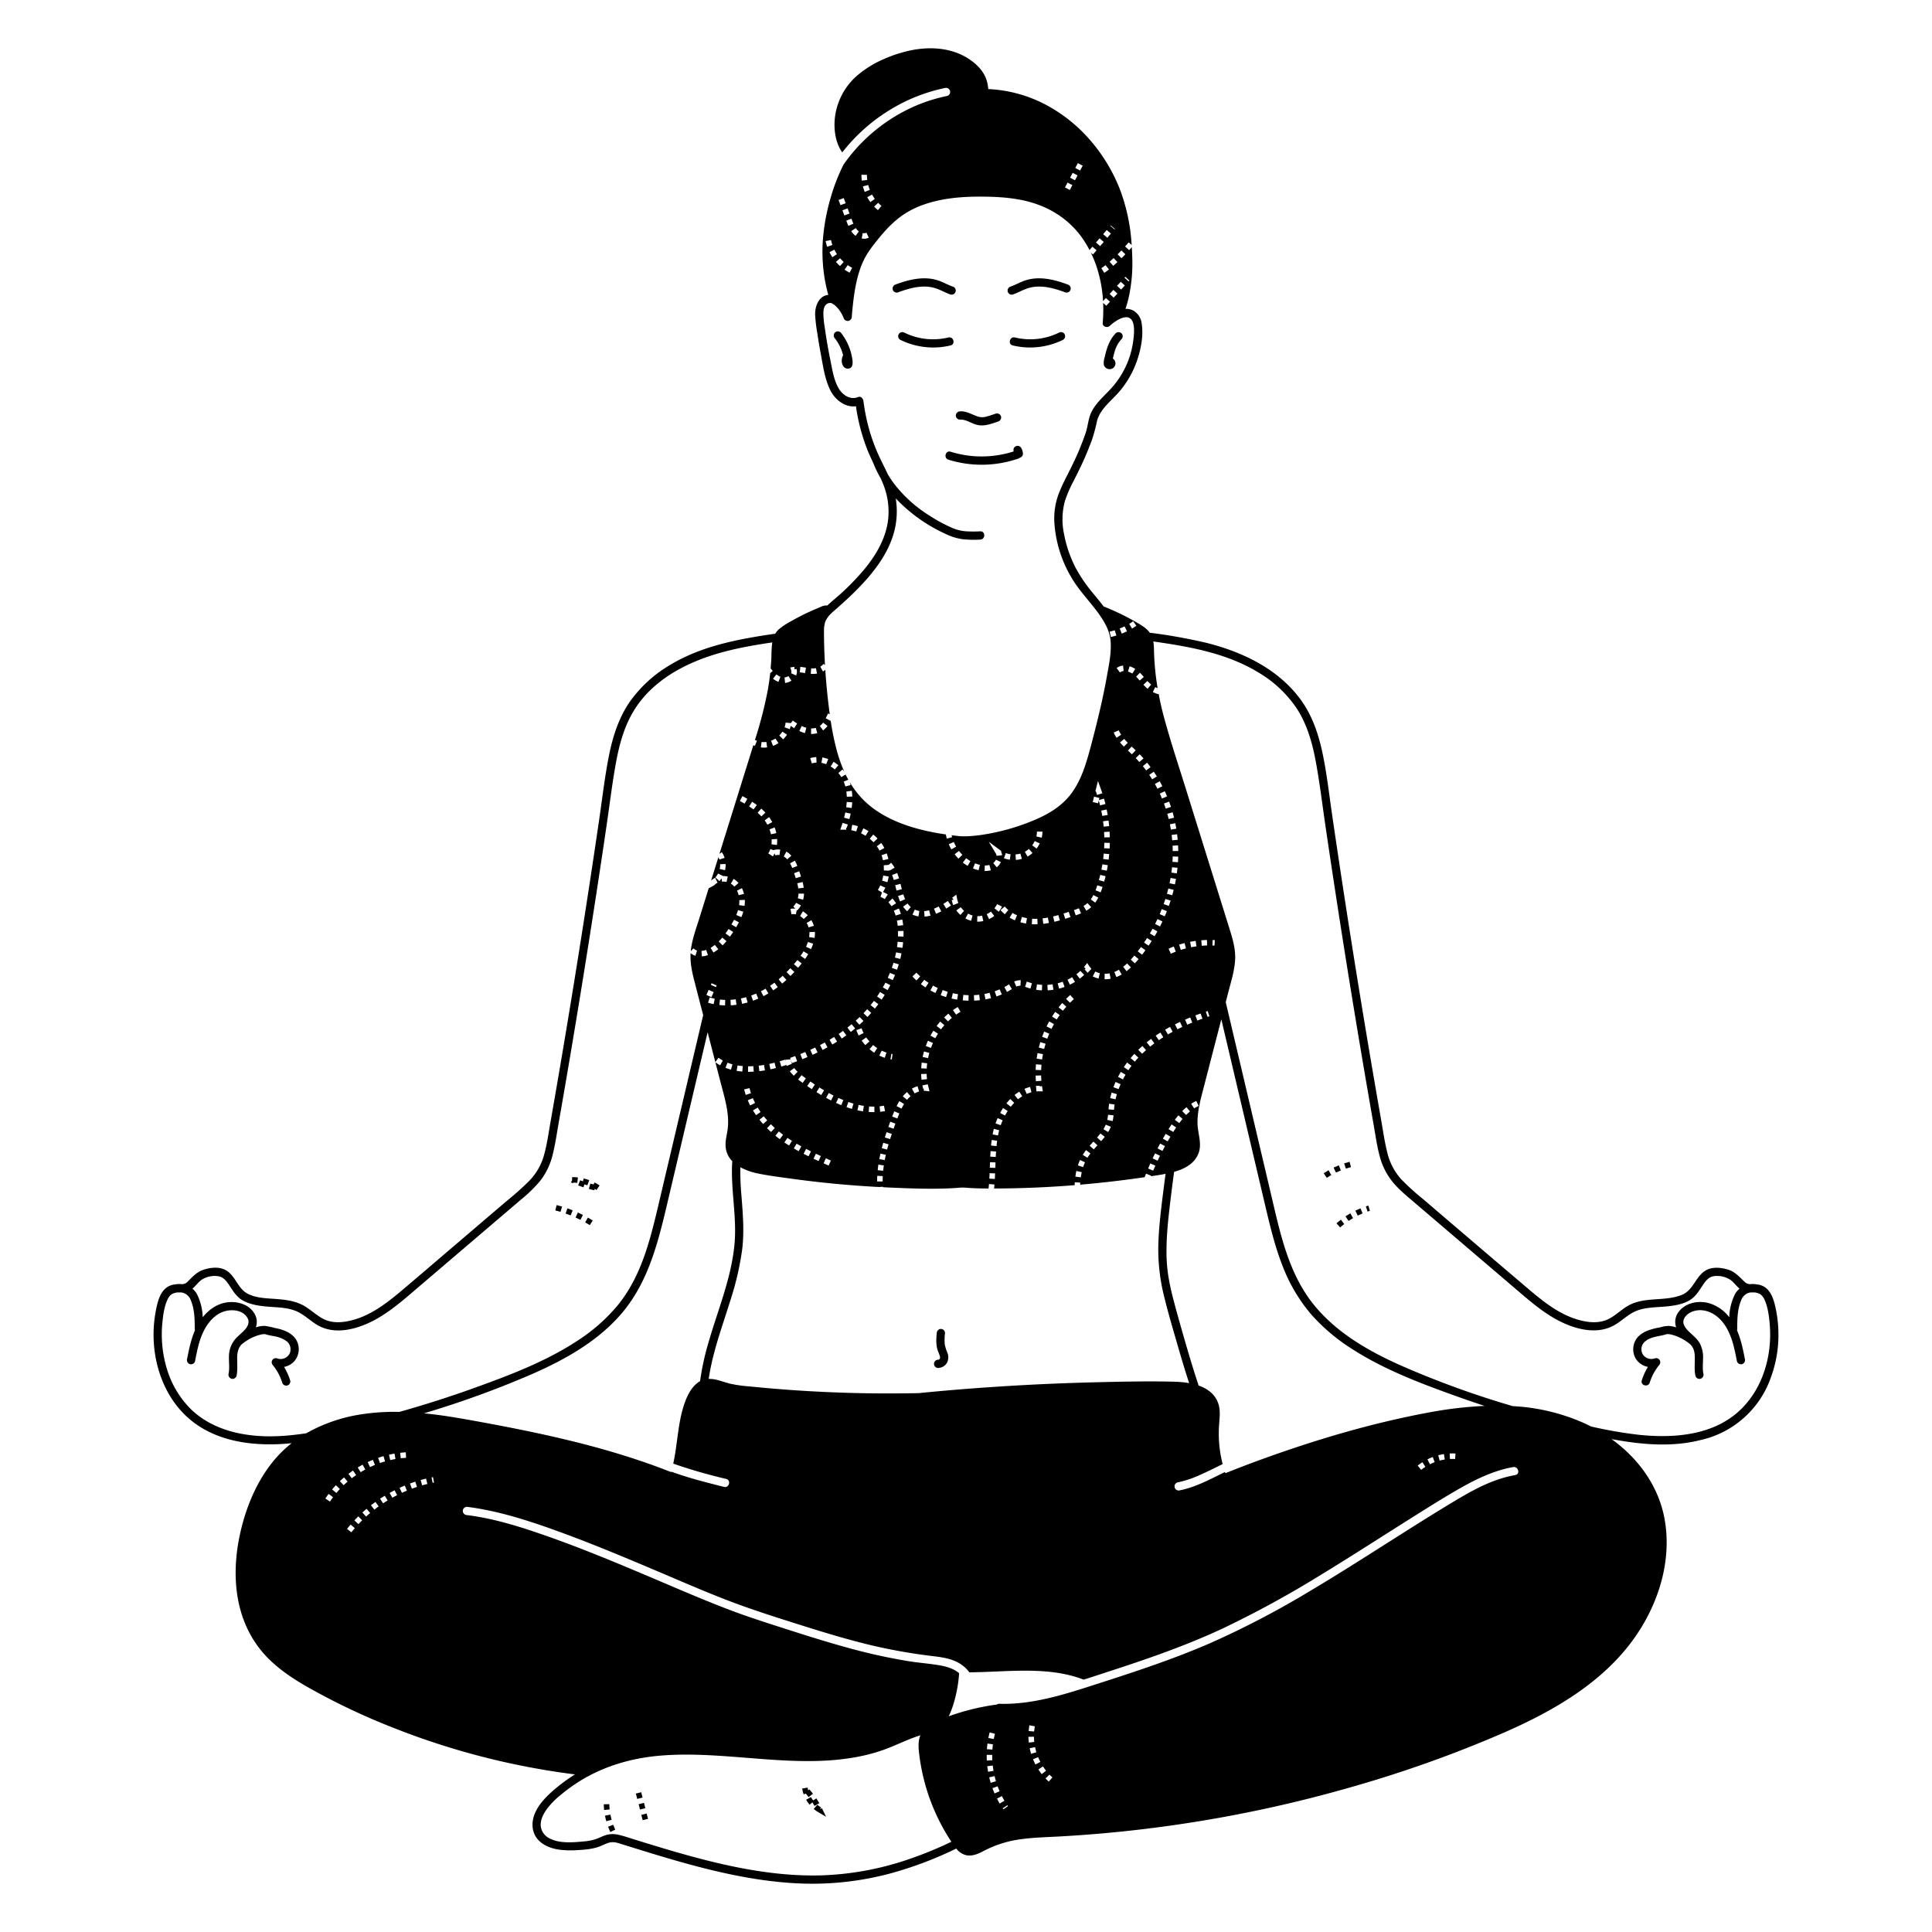 <svg height="1000" viewBox="0 0 1000 1000" width="1000" xmlns="http://www.w3.org/2000/svg"><path d="m435.178 172.14a2.148 2.148 0 0 0 -3.021 0 2.19 2.19 0 0 0 0 3.02 24.756 24.756 0 0 1 3.455 6.186 26.389 26.389 0 0 1 .779 2.527c-.008.015-.019.026-.027.042a6.166 6.166 0 0 0 -.546 4.031c.3 1.418 1.342 2.867 2.931 2.867 3.471 0 2.551-4.364 2.143-6.473a28.66 28.66 0 0 0 -5.713-12.199zm1.905 15.695c0 .065-.004.051 0 0z"/><path d="m574.499 191.071a2.983 2.983 0 0 0 2.862-2.988 3.06 3.06 0 0 0 -1.353-2.493c.259-1.151.537-2.298.883-3.426a15.974 15.974 0 0 1 3.601-6.633 2.136 2.136 0 0 0 -3.02-3.021c-3.267 3.369-4.703 7.897-5.686 12.378a9.066 9.066 0 0 0 -.447 3.919 3.062 3.062 0 0 0 3.16 2.264zm.982-3.089c.008.008.02.023.025.021-.054.017-.046.024-.025-.021z"/><path d="m496.868 217.198c2.983-.225 5.72 1.877 8.618 2.655 3.855 1.036 7.527-.486 11.153-1.671a2.183 2.183 0 0 0 1.492-2.627 2.159 2.159 0 0 0 -2.627-1.492c-1.725.564-3.445 1.203-5.209 1.635a7.429 7.429 0 0 1 -4.457-.202c-2.981-1.008-5.691-2.816-8.971-2.569a2.189 2.189 0 0 0 -2.136 2.136 2.154 2.154 0 0 0 2.136 2.136z"/><path d="m527.873 236.914.026-.004a2.13 2.13 0 0 0 .943-.549l.334-.432a2.129 2.129 0 0 0 .292-1.078 6.468 6.468 0 0 0 -.27-1.585 6.377 6.377 0 0 0 -.66-1.446 2.058 2.058 0 0 0 -2.128-1.019 1.588 1.588 0 0 0 -.794.253c-.144.111-.288.223-.432.334a2.138 2.138 0 0 0 -.549.942c-.025.189-.051.379-.076.568a2.126 2.126 0 0 0 .15.742 53.98 53.98 0 0 1 -32.692.164c-2.629-.825-3.754 3.297-1.135 4.119a57.944 57.944 0 0 0 36.232-.58 2.49 2.49 0 0 0 .761-.429z"/><path d="m490.881 174.674a33.754 33.754 0 0 1 -22.777-2.498 2.19 2.19 0 0 0 -2.922.766 2.156 2.156 0 0 0 .766 2.922 38.424 38.424 0 0 0 26.068 2.929c2.67-.649 1.539-4.769-1.135-4.119z"/><path d="m485.076 149.499c2.348.875 4.532 2.127 6.907 2.944a2.136 2.136 0 0 0 1.136-4.119c-2.422-.832-4.654-2.124-7.061-2.999a22.479 22.479 0 0 0 -7.548-1.265c-5.132-.021-10.172 1.42-14.941 3.195a2.195 2.195 0 0 0 -1.492 2.627 2.153 2.153 0 0 0 2.627 1.492c4.418-1.645 9.05-3.058 13.806-3.043a18.84 18.84 0 0 1 6.565 1.167z"/><path d="m548.104 172.176a33.754 33.754 0 0 1 -22.777 2.498c-2.67-.649-3.81 3.469-1.135 4.119a38.424 38.424 0 0 0 26.068-2.929 2.136 2.136 0 0 0 -2.156-3.688z"/><path d="m524.224 152.443c2.324-.799 4.463-2.014 6.754-2.885a18.94 18.94 0 0 1 6.718-1.226c4.754-.019 9.391 1.399 13.806 3.043a2.154 2.154 0 0 0 2.627-1.492 2.183 2.183 0 0 0 -1.492-2.627c-4.772-1.777-9.808-3.211-14.941-3.195a22.505 22.505 0 0 0 -7.395 1.208c-2.466.873-4.74 2.205-7.214 3.055a2.188 2.188 0 0 0 -1.491 2.627 2.156 2.156 0 0 0 2.627 1.492z"/><path d="m488.967 695.519a30.295 30.295 0 0 1 .168-5.528 2.152 2.152 0 0 0 -2.136-2.136 2.181 2.181 0 0 0 -2.136 2.136c-.277 3.054-.485 6.229.567 9.172.247.692.552 1.361.794 2.054a4.821 4.821 0 0 1 .349 1.497 2.818 2.818 0 0 0 -.059.419c-.042.081-.088.159-.138.236-.021.019-.063.065-.138.148a2.526 2.526 0 0 0 -.215.168 3.144 3.144 0 0 1 -.335.102l-.115.005a2.136 2.136 0 1 0 0 4.272 5.488 5.488 0 0 0 4.502-2.55 6.276 6.276 0 0 0 .267-5.431 19.204 19.204 0 0 1 -1.376-4.562z"/><path d="m297.921 630.193c.84.38 1.686.784 2.514 1.201l1.282-2.542c-.864-.436-1.746-.858-2.624-1.254z"/><path d="m302.893 632.705c.805.451 1.612.927 2.399 1.415l1.5-2.421c-.822-.51-1.665-1.007-2.506-1.478z"/><path d="m296.417 626.458c-.903-.361-1.819-.704-2.723-1.021l-.943 2.686c.866.304 1.744.633 2.609.98z"/><path d="m290.927 624.532c-.931-.281-1.874-.544-2.803-.781l-.705 2.759c.889.227 1.792.479 2.684.749z"/><path d="m296.712 612.125c.692.015 1.393.062 2.088.143l.328-2.828a24.99 24.99 0 0 0 -2.873-.168h-.132v1.534l-.557 1.231q.493.223.993.44z"/><path d="m307.626 616.088.169-.748q.487.293.957.61l1.592-2.361a25.068 25.068 0 0 0 -2.599-1.533l-.519 1.013c-.56-.138-1.119-.283-1.67-.434l-.758 2.745c.93.256 1.882.495 2.828.709z"/><path d="m302.505 613.023c.505.147 1.004.312 1.493.493l.986-2.671a25.504 25.504 0 0 0 -2.885-.875l-.354 1.477c-.493-.172-.987-.351-1.477-.537l-1.007 2.664c.913.345 1.838.671 2.748.967z"/><path d="m692.961 603.166c-.911.366-1.817.765-2.693 1.188l1.236 2.566c.82-.395 1.667-.769 2.517-1.111z"/><path d="m699.25 604.109-.695-2.761c-.948.238-1.899.512-2.828.814l.88 2.709c.868-.282 1.757-.538 2.643-.761z"/><path d="m685.152 607.26 1.571 2.375c.763-.505 1.552-.99 2.344-1.439l-1.406-2.476c-.848.482-1.692 1-2.509 1.541z"/><path d="m696.417 629.575 1.585 2.365c.758-.507 1.544-.997 2.336-1.454l-1.424-2.467c-.847.489-1.687 1.012-2.497 1.555z"/><path d="m691.763 633.176 1.891 2.129c.682-.606 1.395-1.196 2.116-1.755l-1.741-2.253c-.774.597-1.536 1.23-2.267 1.879z"/><path d="m701.514 626.635 1.253 2.557c.822-.403 1.667-.782 2.51-1.128l-1.079-2.635c-.902.369-1.805.774-2.684 1.206z"/><path d="m706.957 624.406.898 2.703q.596-.199 1.199-.378l-.812-2.73q-.645.192-1.286.405z"/><path d="m424.453 936.413.528-.894a14.09 14.09 0 0 1 -1.944-1.386l-1.844 2.17a16.968 16.968 0 0 0 2.34 1.669l4.026 2.376-2.112-4.415z"/><path d="m420.797 928.434c-.596-.77-1.229-1.533-1.881-2.267l-.593.528a13.738 13.738 0 0 1 -.3-1.41l-2.813.446a16.95 16.95 0 0 0 .768 3.008l1.073-.381c.517.592 1.018 1.202 1.493 1.817z"/><path d="m424.07 933.326c-.486-.848-1.009-1.69-1.552-2.502l-1.607 1.075a15.013 15.013 0 0 1 -1.168-1.754l-2.475 1.407a17.779 17.779 0 0 0 1.756 2.545l1.451-1.201c.391.605.769 1.224 1.126 1.846z"/><path d="m315.936 939.256-2.796.535c.184.964.413 1.936.678 2.887l2.744-.766c-.245-.875-.455-1.769-.625-2.656z"/><path d="m315.361 933.837-2.848.06c.022.987.085 1.984.19 2.962l2.831-.303c-.096-.898-.154-1.813-.173-2.72z"/><path d="m314.732 945.499c.343.924.729 1.844 1.145 2.734l2.579-1.208c-.384-.819-.739-1.666-1.055-2.518z"/><path d="m331.017 933.382h2.848v2.848h-2.848z" transform="matrix(.97 -.243 .243 .97 -217.336 108.898)"/><path d="m329.632 927.858h2.848v2.848h-2.848z" transform="matrix(.97 -.243 .243 .97 -216.083 108.428)"/><path d="m332.402 938.907h2.848v2.848h-2.848z" transform="matrix(.97 -.243 .243 .97 -218.638 109.4)"/><path d="m920.469 688.378a65.718 65.718 0 0 0 -1.624-12.286c-.82-3.544-2.1-7.511-5.186-9.739a8.867 8.867 0 0 0 -4.331-1.543 11.806 11.806 0 0 0 -3.429-.129c-1.708-.09-2.216-.515-3.922-2.204-2.263-2.241-4.459-4.405-7.585-5.346-3.325-1.001-7.401-1.477-10.642.001-5.997 2.733-6.976 10.522-13.103 13.041-8.782 3.611-18.877.853-27.466 5.405-4.26 2.258-7.615 6.188-12.21 7.825-4.932 1.758-10.452.881-15.317-.674-9.649-3.086-17.715-9.754-25.315-16.212q-26.813-22.79-53.538-45.683a125.638 125.638 0 0 1 -11.496-10.416 31.55 31.55 0 0 1 -7.265-13.95c-1.362-5.383-2.139-10.93-3.098-16.395q-1.522-8.673-3.015-17.35-12.057-70.025-22.331-140.343c-1.597-10.927-2.819-21.98-5.106-32.791-2.057-9.724-5.34-19.331-11.24-27.43-11.614-15.939-30.16-24.757-48.853-29.429a281.291 281.291 0 0 0 -29.274-5.24c-1.702-2.353-4.297-3.858-6.76-5.298a127.029 127.029 0 0 0 -17.102-8.282c-1.614-2.133-3.325-4.197-5.002-6.246a77.473 77.473 0 0 1 -9.629-13.989 64.505 64.505 0 0 1 -5.923-17.446 35.908 35.908 0 0 1 .592-17.191 66.134 66.134 0 0 1 4.299-9.902c2.126-4.2 4.242-8.399 6.104-12.726q1.902-4.418 3.558-8.935a88.881 88.881 0 0 0 2.537-9.469c1.584-6.426 7.681-10.695 11.774-15.56a49.765 49.765 0 0 0 9.253-16.678c1.845-5.684 3.071-12.352 2.111-18.318a8.959 8.959 0 0 0 -4.386-6.725 7.929 7.929 0 0 0 -4.008-.853 62.755 62.755 0 0 0 1.849-6.698 82.099 82.099 0 0 0 1.677-19.581q-.071-2.832-.252-5.672c-.446.521-.892 1.044-1.351 1.556l-2.12-1.9q.934-1.044 1.837-2.118l1.562 1.313a97.868 97.868 0 0 0 -5.956-28.459 87.655 87.655 0 0 0 -15.33-25.541 79.85 79.85 0 0 0 -23.107-18.537 70.624 70.624 0 0 0 -29.136-8.098c-.225-.012-.452-.012-.677-.022a23.804 23.804 0 0 0 -.704-4.04c-1.378-5.009-5.212-8.873-9.464-11.642-8.685-5.655-19.529-6.416-29.478-4.468a70.117 70.117 0 0 0 -14.913 4.834 54.065 54.065 0 0 0 -11.971 7.208 34.055 34.055 0 0 0 -13.037 24.959c-.25 5.45.774 11.397 3.989 15.92.102-.131.2-.264.301-.394a91.968 91.968 0 0 1 23.474-21.074 89.261 89.261 0 0 1 29.355-11.866 2.136 2.136 0 1 1 1.135 4.119 84.115 84.115 0 0 0 -16.283 5.086 88.647 88.647 0 0 0 -25.467 16.705 86.695 86.695 0 0 0 -11.89 13.785 96.743 96.743 0 0 0 -6.403 16.324 105.9 105.9 0 0 0 -3.958 19.36 85.106 85.106 0 0 0 .108 19.688 82.297 82.297 0 0 0 1.864 10.042c.168.661.351 1.319.537 1.976-4.771.41-6.885 5.626-6.821 10.068a76.571 76.571 0 0 0 1.144 9.837q.785 5.38 1.794 10.724c1.19 6.307 2.111 13.258 5.08 19.025 2.434 4.728 7.678 8.753 13.102 7.968a99.882 99.882 0 0 0 6.407 23.747c.802 1.917 1.693 3.794 2.604 5.662a1.629 1.629 0 0 0 .038.159 54.036 54.036 0 0 0 3.704 7.615c.465 1.029.917 2.063 1.333 3.113a37.767 37.767 0 0 1 2.465 19.255c-1.358 9.54-6.516 18.074-12.618 25.342a130.585 130.585 0 0 1 -10.473 10.945c-2.635 2.486-5.614 4.778-8.262 7.321-.029-.005-.058-.011-.088-.016a6.102 6.102 0 0 0 -3.406.773q-3.851 1.555-7.603 3.344-3.745 1.796-7.362 3.843a38.279 38.279 0 0 0 -6.486 4.222 9.931 9.931 0 0 0 -2.013 2.419c-18.948 2.734-38.16 6.272-54.717 16.335a67.686 67.686 0 0 0 -20.18 18.342c-5.962 8.378-9.153 18.32-11.155 28.313-2.157 10.77-3.405 21.738-4.994 32.602q-2.551 17.425-5.21 34.834-5.381 35.222-11.211 70.373-2.881 17.373-5.872 34.728-1.53 8.879-3.089 17.753c-.972 5.535-1.728 11.185-3.263 16.6a30.888 30.888 0 0 1 -7.355 13.037 146.723 146.723 0 0 1 -11.96 10.708q-13.355 11.396-26.71 22.792c-8.983 7.664-17.932 15.37-26.952 22.99-7.529 6.36-15.615 12.812-25.232 15.617-5.022 1.464-10.842 2.186-15.701-.204-4.219-2.075-7.464-5.682-11.732-7.681-4.27-2-8.936-2.494-13.585-2.832-4.778-.347-9.924-.443-14.26-2.734-5.49-2.899-6.396-10.436-12.545-12.741-3.244-1.216-7.519-.626-10.707.551-3.041 1.123-5.19 3.488-7.448 5.71a4.154 4.154 0 0 1 -3.236 1.589 11.756 11.756 0 0 0 -3.426.111 8.973 8.973 0 0 0 -5.088 2.106c-2.822 2.482-3.918 6.508-4.678 10.034a66.381 66.381 0 0 0 -1.464 12.307c-.398 16.267 5.322 33.331 17.613 44.403 14.431 13.001 34.876 15.197 53.456 13.391.131-.013.263-.031.394-.044a60.053 60.053 0 0 0 -5.052 4.431c-11.394 11.237-18.206 26.891-21.626 42.337-3.249 14.67-3.475 30.603 1.884 44.82a55.754 55.754 0 0 0 11.986 19.103c5.675 5.891 12.512 10.568 19.552 14.67a342.952 342.952 0 0 0 47.026 22.388 382.895 382.895 0 0 0 50.604 15.959q12.826 3.09 25.844 5.302 6.503 1.105 13.043 1.989c1.128.153 2.258.29 3.387.434a90.485 90.485 0 0 0 -12.169 9.138c-5.335 4.762-10.988 11.556-9.599 19.233 1.19 6.575 7.508 9.738 13.543 10.572a48.947 48.947 0 0 0 9.535.254c4.112-.235 8.274-.57 12.115-2.164 1.727-.717 3.512-1.714 5.401-1.91 2.018-.209 4.025.564 5.918 1.154q6.176 1.924 12.357 3.83c8.348 2.561 16.722 5.043 25.164 7.277 16.834 4.456 34.02 7.943 51.438 8.933a156.406 156.406 0 0 0 49.565-5.061 195.255 195.255 0 0 0 34.086-12.87 9.166 9.166 0 0 0 5.241 3.46c3.14.61 6.161-.754 8.88-2.175a57.254 57.254 0 0 1 18.812-6.048c6.855-.98 13.808-1.126 20.713-1.508q10.797-.599 21.571-1.543 21.648-1.897 43.146-5.17a681.194 681.194 0 0 0 84.831-18.476 632.899 632.899 0 0 0 80.452-28.625c23.389-10.262 46.741-23.373 63.158-43.421 14.939-18.242 23.935-42.667 19.939-66.339-2.954-17.497-13.552-31.977-27.555-42.089 15.186 2.823 30.827 4.288 45.849.535a50.091 50.091 0 0 0 36.637-32.563 63.498 63.498 0 0 0 3.824-24.47zm-326.561-335.892a17.95 17.95 0 0 0 1.912 1.816l-1.783 2.221a20.571 20.571 0 0 1 -2.216-2.1zm37.477 178.076q.384-1.485.768-2.971 7.405 31.419 14.81 62.837 4.027 17.087 8.055 34.175c2.426 10.281 4.907 20.604 8.768 30.459a85.941 85.941 0 0 0 14.884 25.262 98.213 98.213 0 0 0 21.044 17.825c16.853 10.89 36.048 18.074 54.852 24.797q6.9 2.468 13.867 4.745a207.685 207.685 0 0 0 -29.72 3.561c-29.228 5.476-58.067 14.055-85.99 24.209q-9.3 3.382-18.485 7.07c-.071-.211-.134-.424-.202-.636-.666.331-1.33.665-1.996.995-6.885 3.412-13.85 7.01-21.447 8.527a2.137 2.137 0 0 1 -1.136-4.119 55.273 55.273 0 0 0 11.773-3.924c3.915-1.757 7.774-3.65 11.614-5.581a63.052 63.052 0 0 1 -1.902-12.067 69.546 69.546 0 0 1 .163-9.688c.258-3.138.528-6.396-.478-9.441-1.643-4.97-5.59-7.822-10.212-9.437-2.036-6.117-3.931-12.28-5.742-18.467-2.495-8.52-4.957-17.064-7.213-25.651a126.484 126.484 0 0 1 -2.805-12.997 84.184 84.184 0 0 1 -.874-12.968c.026-9.028 1.107-18.032 2.187-26.983.545-4.519 1.136-9.033 1.745-13.544 5.351-1.509 10.399-4.107 12.549-9.389 2.052-5.043-.266-10.264-.422-15.414-.175-5.79 1.271-11.443 2.707-17.004q4.412-17.093 8.839-34.182zm-3.823-41.171.097-2.846q.565.02 1.13.051l-.163 2.844q-.532-.03-1.065-.049zm125.788 262.947-.163 2.844a14.699 14.699 0 0 0 -1.482-.042c-.406 0-.81.01-1.214.031l-.139-2.845c.464-.021.934-.028 1.392-.033.534 0 1.07.015 1.605.046zm-5.54 3.108a26.249 26.249 0 0 0 -2.643.552l-.726-2.753a29 29 0 0 1 2.93-.613zm-5.214 1.374a26.02 26.02 0 0 0 -2.472 1.083l-1.276-2.546a29.024 29.024 0 0 1 2.743-1.201zm-4.814 2.415a24.539 24.539 0 0 0 -2.181 1.576l-1.792-2.214a27.716 27.716 0 0 1 2.434-1.758zm-370.99-246.874 2.602 1.158-1.16 2.602-2.6-1.16zm-3.496-17.333-.215-2.839a9.831 9.831 0 0 0 2.425-.517l.923 2.693a12.661 12.661 0 0 1 -3.133.663zm9.449-47.719 2.846-.09c.004.124.005.248.005.372a12.86 12.86 0 0 1 -.314 2.812l-2.778-.623a10.018 10.018 0 0 0 .244-2.189c-0-.093-.001-.188-.004-.282zm1.462 6.099-.017.033a10.45 10.45 0 0 1 2.503.277l-.641 2.775a7.808 7.808 0 0 0 -2.391-.179l-.142-1.715a11.782 11.782 0 0 1 -1.133 1.466l-2.108-1.915a9.184 9.184 0 0 0 1.388-2.029zm36.405 15.827a8.231 8.231 0 0 0 1.434-1.948l2.507 1.35a11.08 11.08 0 0 1 -1.935 2.618l-.215-.216-.47 2.225a5.977 5.977 0 0 0 -2.287-.04l-.495-2.805a8.804 8.804 0 0 1 2.564-.074zm2.559-9.393a23.222 23.222 0 0 0 -.507-2.634l2.764-.686a26.037 26.037 0 0 1 .567 2.955zm2.983 2.694-.004.12a14.263 14.263 0 0 1 -.444 3.013l-2.757-.713a11.425 11.425 0 0 0 .356-2.427zm2.804 20.055-.004-.131 2.845-.114.006.175c.004.14.005.274.005.407a16.654 16.654 0 0 1 -.195 2.529l-2.814-.432a13.831 13.831 0 0 0 .162-2.096q-0-.168-.003-.337zm-.428-2.573a11.037 11.037 0 0 0 -1.006-2.307l2.464-1.427a13.836 13.836 0 0 1 1.266 2.905zm-.342 7.547 2.709.88a23.447 23.447 0 0 1 -1.129 2.812l-2.571-1.225a20.472 20.472 0 0 0 .991-2.468zm.155 6.32c-.486.803-1.035 1.632-1.629 2.465l-2.318-1.655c.553-.775 1.062-1.544 1.512-2.286zm1.866 69.847q-1.202-.793-2.383-1.604l1.61-2.349q1.16.794 2.342 1.575zm2.098 33.439q1.278.605 2.566 1.192l-1.185 2.589q-1.302-.596-2.598-1.206zm-30.137-23.902c.468.771.974 1.546 1.505 2.305l-2.332 1.634c-.567-.809-1.108-1.637-1.608-2.461zm-3.875-1.094c-.454-.885-.875-1.785-1.251-2.675l2.624-1.108c.348.825.739 1.659 1.161 2.481zm7.161-20.969.47 2.809c-.973.163-1.945.302-2.89.412l-.33-2.828c.898-.105 1.823-.237 2.75-.392zm-1.605-38.127c.804-.416 1.616-.868 2.413-1.343l1.459 2.446c-.845.504-1.708.985-2.561 1.427zm1.476 64.703c.562.705 1.163 1.415 1.786 2.111l-2.122 1.899c-.659-.736-1.295-1.489-1.89-2.235zm3.692 4.123c.644.645 1.321 1.288 2.011 1.913l-1.911 2.111c-.725-.656-1.437-1.333-2.115-2.012zm-.234-28.437-.594-2.785c.883-.188 1.797-.403 2.716-.638l.705 2.759c-.955.245-1.907.468-2.827.664zm-.187-43.217c.757-.512 1.516-1.054 2.255-1.612l1.716 2.272c-.779.588-1.578 1.16-2.376 1.7zm4.538 75.379c.664.544 1.355 1.085 2.053 1.609l.135.101-1.692 2.29-.151-.113c-.731-.547-1.454-1.115-2.15-1.685zm1.274-33.596-.808-2.731q.736-.218 1.463-.446.609-.192 1.218-.389l.268.824c-.038-.255-.067-.511-.084-.767l2.755-.188-.268-.769q1.329-.463 2.65-.957l.996 2.668q-1.349.504-2.708.978l-.542-1.557a7.465 7.465 0 0 0 .508 1.942l-2.634 1.083c-.07-.169-.127-.34-.187-.51q-.559.181-1.117.358-.75.234-1.51.459zm3.19 36.93c.756.518 1.541 1.035 2.335 1.536l-1.521 2.407c-.823-.52-1.638-1.057-2.422-1.593zm1.218-34.469 2.285-1.701a15.922 15.922 0 0 0 1.74 1.949l-1.977 2.05a18.795 18.795 0 0 1 -2.047-2.298zm3.51 37.463q1.209.711 2.44 1.388l-1.374 2.494q-1.266-.697-2.51-1.428zm.798-33.211 1.763-2.236c.621.49 1.302.995 2.143 1.591l.09.064-1.655 2.318-.081-.058c-.883-.626-1.601-1.159-2.261-1.68zm1.105-13.151q1.306-.521 2.599-1.075l1.121 2.618q-1.326.566-2.664 1.101zm3.019 49.076q1.249.649 2.514 1.271l-1.26 2.554q-1.29-.637-2.567-1.299zm-2.304-95.989-.362.448q-.731.899-1.488 1.78l-2.159-1.856q.732-.852 1.439-1.721l.349-.432zm-3.782 4.391c-.664.716-1.342 1.42-2.016 2.091l-2.011-2.016c.647-.645 1.299-1.322 1.936-2.011zm-4.431-59.011a5.984 5.984 0 0 0 -1.079-.75l1.365-2.499a8.836 8.836 0 0 1 1.589 1.105 11.436 11.436 0 0 1 .99.98l-2.123 1.898a8.511 8.511 0 0 0 -.743-.735zm.314 63.112c-.724.664-1.462 1.309-2.192 1.918l-1.824-2.186c.697-.582 1.401-1.198 2.093-1.832zm-3.596-64.594a4.965 4.965 0 0 0 -2.187.149l-.341-1.071a13.882 13.882 0 0 1 -.867 1.606l-2.411-1.516a11.204 11.204 0 0 0 1.089-2.272l1.68.585-.015-.046a7.822 7.822 0 0 1 3.448-.256zm-4.051-8.167 2.844-.157q.027.492.026.983a16.63 16.63 0 0 1 -.134 2.119l-2.824-.362a13.922 13.922 0 0 0 .11-1.76c0-.276-.007-.549-.023-.823zm-.355-2.594a18.699 18.699 0 0 0 -.747-2.536l2.668-.994a21.564 21.564 0 0 1 .861 2.924zm1.076-45.749-1.016-2.66a12.083 12.083 0 0 0 2.265-1.156l1.55 2.389a14.946 14.946 0 0 1 -2.799 1.427zm-.408 39.45-2.51 1.346a19.608 19.608 0 0 0 -1.409-2.249l2.305-1.671a22.53 22.53 0 0 1 1.613 2.575zm-5.681-6.979c.759.671 1.48 1.371 2.14 2.08l-2.084 1.941c-.598-.642-1.251-1.277-1.941-1.887zm-.194-31.677.368-2.824a9.954 9.954 0 0 0 1.188.076 9.841 9.841 0 0 0 1.281-.085l.373 2.823a14.966 14.966 0 0 1 -1.669.11 11.91 11.91 0 0 1 -1.541-.1zm-1.325 130.01c-.892.392-1.812.76-2.734 1.092l-.966-2.678c.862-.311 1.721-.655 2.554-1.021zm-2.489-97.916c-.697-.521-1.457-1.049-2.26-1.57l1.549-2.389c.856.555 1.669 1.119 2.416 1.678zm-.073 132.88.168 2.842c-.909.054-1.812.081-2.683.081l-.259-.001.024-2.848.236.001c.816-0 1.662-.026 2.515-.076zm-1.997 11.371c.21.873.462 1.755.75 2.623l-2.703.895c-.312-.943-.587-1.902-.816-2.851zm-3.843-43.634-.583-2.788c.889-.186 1.787-.407 2.668-.656l.777 2.739c-.945.268-1.908.505-2.862.705zm-10.095-30.256-2.006-2.02c.613-.608 1.23-1.283 1.835-2.004l2.182 1.83c-.66.786-1.337 1.524-2.011 2.193zm1.353 28.223-.075 2.846c-.989-.026-1.985-.094-2.96-.203l.314-2.83c.896.099 1.812.162 2.721.186zm1.188 32.498a24.373 24.373 0 0 0 2.553.846l-.748 2.748a27.316 27.316 0 0 1 -2.85-.945zm1.7-29.694-.157-2.844c.902-.049 1.82-.136 2.727-.255l.373 2.823c-.978.129-1.968.222-2.942.276zm2.773-40.413-2.445-1.461c.517-.865.961-1.653 1.356-2.41l2.524 1.318c-.42.805-.89 1.641-1.435 2.553zm1.642-14.029 2.845-.128c.011.254.017.509.017.762a17.267 17.267 0 0 1 -.159 2.337l-2.821-.387a14.396 14.396 0 0 0 .133-1.95c.001-.212-.004-.423-.013-.634zm2.066 5.953a26.27 26.27 0 0 1 -1.005 2.837l-2.628-1.099a23.275 23.275 0 0 0 .897-2.527zm-2.986 79.606c.873.147 1.783.259 2.704.334l-.229 2.838c-1.002-.081-1.995-.204-2.948-.364zm3.642-135.522c-.765-.443-1.566-.885-2.446-1.353l1.336-2.515c.911.485 1.742.944 2.537 1.404zm-1.372 43.779a14.312 14.312 0 0 1 1.065 2.971l-2.768.667a11.46 11.46 0 0 0 -.851-2.38zm-3.914-.799a8.837 8.837 0 0 0 -.739-.747 6.961 6.961 0 0 0 -1.089-.795l1.454-2.449a9.879 9.879 0 0 1 1.532 1.121 11.556 11.556 0 0 1 .98.989zm-.618 23.472c-.567.869-1.108 1.657-1.653 2.407l-2.304-1.674c.517-.711 1.031-1.46 1.571-2.289zm-10.223 10.645-1.449-2.451a19.775 19.775 0 0 0 2.186-1.504l1.764 2.235a22.654 22.654 0 0 1 -2.502 1.72zm1.664 17.027-.381.855-2.6-1.162.377-.846zm-.967 6.867-.57 2.791c-.977-.2-1.949-.446-2.889-.732l.829-2.724c.855.26 1.74.483 2.63.665zm-3.697 17.355q1.996 7.721 3.993 15.441l1.63-2.24a20.52 20.52 0 0 0 2.248 1.421l-1.363 2.5a23.262 23.262 0 0 1 -2.486-1.568l2.369 9.165c1.452 5.616 3.18 11.264 3.902 17.035a33.039 33.039 0 0 1 .064 8.553c-.366 2.672-1.121 5.319-1.081 8.037a11.981 11.981 0 0 0 3.484 8.41c-.967 13.891 2.349 28.214 1.218 42.094-1.449 17.783-8.544 34.477-13.459 51.459a135.787 135.787 0 0 0 -4.43 20.301 10.434 10.434 0 0 0 -2.152 1.544c-3.554 3.292-5.488 8.235-6.792 12.788-2.641 9.221-2.884 19.003-4.94 28.345a271.528 271.528 0 0 0 27.412 7.92c2.669.67 1.532 4.788-1.135 4.119-3.161-.793-6.322-1.587-9.473-2.42-6.015-1.589-12.011-3.341-17.86-5.473-.023.077-.042.154-.065.232-33.732-13.349-69.605-20.75-105.206-27.136-7.511-1.347-15.098-2.54-22.714-3.279a496.298 496.298 0 0 0 56.429-20.532c17.035-7.497 33.917-17.027 46.095-31.414 13.393-15.822 18.535-35.951 23.188-55.687q8.175-34.67 16.344-69.341 2.388-10.139 4.778-20.276zm5.109 180.015a15.862 15.862 0 0 0 -4.555-.581c2.047-13.969 7.126-27.425 11.288-40.871a151.097 151.097 0 0 0 6.035-26.087c1.148-9.289.364-18.531-.366-27.817a138.755 138.755 0 0 1 -.573-14.772 33.027 33.027 0 0 0 9.215 3.241c5.336 1.103 10.79 1.785 16.185 2.533q8.537 1.183 17.107 2.111 14.641 1.574 29.354 2.338l1.913-.142c.006.081.015.159.022.24 1.229.06 2.458.134 3.688.187 11.531.491 23.228.969 34.752.167a25.687 25.687 0 0 1 4.062-.136c1.55.135 3.103.232 4.657.3 2.503.112 5.008.143 7.514.153.083-.767.162-1.534.225-2.304l2.838.231c-.058.725-.124 1.404-.194 2.069q7.954-.022 15.906-.272 12.912-.419 25.794-1.454c.019-.512.044-1.014.077-1.5l2.841.19c-.023.344-.04.702-.056 1.06q16.74-1.43 33.373-3.874c.233-.61.465-1.221.706-1.828l2.646 1.054c-.037.092-.071.186-.108.279 1.309-.201 2.62-.389 3.928-.599 1.171-.188 2.4-.396 3.649-.637q-.579 4.323-1.127 8.65c-1.139 9.074-2.304 18.197-2.6 27.345a100.237 100.237 0 0 0 2.848 26.962c2.093 8.659 4.648 17.226 7.114 25.785 1.89 6.558 3.855 13.094 5.971 19.582a52.75 52.75 0 0 0 -7.865-.742c-13.756-.351-27.572-.02-41.325.32q-21.193.522-42.359 1.772-23.687 1.397-47.307 3.702a2.103 2.103 0 0 1 -.568.076c-.056.009-.113.021-.169.03q-32.822.732-65.619-1.543-11.191-.781-22.355-1.915a70.969 70.969 0 0 1 -9.797-1.359c-2.281-.56-4.495-1.346-6.765-1.944zm85.492-102.803-2.848.029-.002-.428c0-.814.021-1.655.062-2.502l2.845.139c-.04.8-.059 1.595-.059 2.362zm-12.447-39.6c.904.2 1.813.367 2.701.498l-.416 2.817c-.954-.141-1.929-.321-2.898-.535zm-1.158-38.727 2.695-.922a18.73 18.73 0 0 0 1.032 2.433l-2.538 1.293a21.679 21.679 0 0 1 -1.19-2.805zm2.75 5.412 2.34-1.624a20.497 20.497 0 0 0 1.656 2.082l-2.109 1.913a23.476 23.476 0 0 1 -1.886-2.372zm3.829 34.11c.779.055 1.561.067 2.315.081l.409-.003.042 2.848-.45.003h-.029c-.814 0-1.651-.03-2.486-.088zm2.65-27.815a23.699 23.699 0 0 1 -2.422-1.816l1.849-2.165a21.152 21.152 0 0 0 2.132 1.599zm7.015-38.773c.389-.843.763-1.703 1.11-2.553l2.636 1.078c-.364.889-.754 1.787-1.162 2.67zm2.497 39.443-.413 2.817c-.234-.034-.466-.071-.698-.113l.503-2.803c.202.035.405.068.608.098zm-4.059 1.96a22.746 22.746 0 0 1 -2.816-1.137l1.24-2.564a19.684 19.684 0 0 0 2.461.994zm.118 27.601c-.823.145-1.661.261-2.493.344l-.282-2.834c.761-.076 1.528-.181 2.281-.314zm2.752-65.196c-.444.86-.911 1.72-1.389 2.556l-2.472-1.413c.458-.801.906-1.625 1.331-2.449zm.794-8.959c.311-.875.604-1.762.869-2.64l2.725.825c-.278.921-.585 1.853-.911 2.77zm1.609-5.319c.225-.899.429-1.81.606-2.707l2.793.551c-.186.945-.4 1.903-.638 2.849zm1.073-5.441c.131-.911.24-1.837.323-2.753l2.837.256c-.088.966-.202 1.943-.341 2.903zm.496-5.518q.031-.88.032-1.762 0-.503-.01-1.006l2.848-.057q.011.531.01 1.063 0 .932-.033 1.864zm-.135-5.493c-.093-.904-.23-1.806-.405-2.683l2.792-.559c.193.964.344 1.956.446 2.949zm-1.069-5.302a22.495 22.495 0 0 0 -.939-2.506l2.6-1.161a25.285 25.285 0 0 1 1.058 2.825zm-2.18-4.835a14.154 14.154 0 0 0 -1.57-2.05l2.086-1.94a17.016 17.016 0 0 1 1.888 2.465zm-2.105-12.437-2.725-.823a21.501 21.501 0 0 0 .609-2.598l2.807.476a24.032 24.032 0 0 1 -.69 2.944zm-1.065 2.838a22.379 22.379 0 0 1 -1.181 2.262 12.448 12.448 0 0 1 2.463 1.282l-1.587 2.365a9.508 9.508 0 0 0 -2.207-1.101l.793-2.307-2.128-1.338a19.523 19.523 0 0 0 1.253-2.336zm-2.714 53.998 2.411 1.516c-.514.818-1.053 1.635-1.598 2.429l-2.346-1.616c.525-.762 1.041-1.545 1.534-2.329zm-.884 6.304c-.576.767-1.179 1.536-1.791 2.287l-2.207-1.801c.588-.721 1.167-1.46 1.72-2.197zm-.337 85.937c.095-.94.216-1.912.36-2.889l2.817.416c-.138.934-.254 1.863-.343 2.759zm.843-5.754c.173-.917.371-1.871.589-2.836l2.778.626c-.21.933-.402 1.855-.569 2.74zm1.271-5.647q.362-1.394.762-2.783l2.736.787q-.389 1.353-.741 2.711zm1.592-5.543q.431-1.375.887-2.736l2.7.902q-.446 1.336-.87 2.684zm1.824-5.452q.48-1.359.976-2.7l2.671.987q-.488 1.32-.962 2.661zm1.979-5.379c.342-.9.693-1.799 1.062-2.69l2.629 1.093c-.359.863-.698 1.736-1.03 2.608zm2.27-5.369c.471-.955.943-1.809 1.444-2.613l2.418 1.504c-.451.724-.879 1.5-1.308 2.369zm3.206-5.077.086-.103a17.585 17.585 0 0 1 2.089-2.107l1.845 2.169a14.691 14.691 0 0 0 -1.751 1.766l-.065.079zm2.303-95.813a12.653 12.653 0 0 1 -2.15-2.361l2.325-1.643a9.692 9.692 0 0 0 1.665 1.831zm-3.682-5.07a25.768 25.768 0 0 1 -1.068-2.816l2.713-.868a22.965 22.965 0 0 0 .948 2.507zm-1.869-5.631c-.157-.601-.307-1.207-.458-1.813l-.241-.962 2.762-.697.243.97c.148.597.297 1.194.451 1.785zm-1.425-5.471c-.285-.968-.571-1.81-.874-2.574l2.647-1.05c.335.844.649 1.767.959 2.819zm-2.012-4.944c-.089-.152-.187-.284-.28-.429-.004.183-.004.366-.012.55l-2.845-.122q.02-.455.019-.909c0-.588-.024-1.179-.073-1.757l2.61-.218 1.191-1.086a14.983 14.983 0 0 1 1.849 2.536zm-3.579-5.3a20.18 20.18 0 0 0 -.729-2.555l2.68-.964a22.947 22.947 0 0 1 .834 2.918zm-1.796-4.977a18.887 18.887 0 0 0 -1.395-2.248l2.31-1.666a21.805 21.805 0 0 1 1.605 2.586zm-3.09-4.293a20.855 20.855 0 0 0 -1.952-1.813l1.801-2.205a23.76 23.76 0 0 1 2.219 2.059zm-1.173 88.285c-.64.722-1.303 1.44-1.971 2.134l-2.052-1.973c.641-.667 1.278-1.357 1.893-2.051zm-2.947-91.652a21.507 21.507 0 0 0 -2.345-1.273l1.2-2.582a24.323 24.323 0 0 1 2.657 1.441zm-1.073 95.838c-.693.67-1.408 1.334-2.124 1.976l-1.899-2.122c.69-.617 1.378-1.258 2.046-1.902zm-3.756-98.077a20.127 20.127 0 0 0 -2.58-.638l.499-2.803a23.153 23.153 0 0 1 2.944.727zm-2.812 103.767-1.751-2.247c.736-.573 1.47-1.165 2.179-1.757l1.826 2.186c-.733.612-1.491 1.224-2.253 1.817zm1.377 37.09-.79 2.736c-.92-.266-1.859-.566-2.789-.892l.943-2.688c.88.308 1.766.592 2.636.843zm-3.452-158.836a25.524 25.524 0 0 0 -.228-2.686l2.82-.395a28.281 28.281 0 0 1 .255 2.987zm-.037 2.717 2.844.166c-.056.955-.154 1.946-.291 2.944l-2.821-.388c.127-.925.218-1.841.269-2.722zm2.055 6.008c-.19.925-.414 1.883-.667 2.848l-2.755-.723c.241-.915.453-1.822.633-2.696zm-1.475 5.647q-.268.858-.555 1.703l-.272-.092-.043 1.071c-.242-.01-.485-.014-.728-.014l-2.3.03.645-1.907q.275-.813.534-1.639zm-2.454 106.811 1.676 2.303q-1.17.851-2.367 1.664l-1.6-2.356q1.158-.787 2.291-1.611zm.132 35.824-1.079 2.635c-.882-.361-1.78-.751-2.668-1.161l1.192-2.586c.851.392 1.71.767 2.555 1.112zm-4.767-32.674 1.527 2.404q-1.219.775-2.462 1.513l-1.454-2.449q1.207-.715 2.39-1.468zm-1.792-139.994 1.489-2.426a19.578 19.578 0 0 1 2.479 1.809l-1.852 2.164a16.714 16.714 0 0 0 -2.116-1.546zm1.492 170.334-1.293 2.538c-.834-.425-1.694-.883-2.557-1.361l1.379-2.492c.835.462 1.666.905 2.471 1.315zm-4.524-27.47 1.386 2.488q-1.261.703-2.542 1.37l-1.315-2.526q1.246-.649 2.472-1.331zm-1.746-144.722.494-2.805a15.682 15.682 0 0 1 3.008.853l-1.042 2.65a12.824 12.824 0 0 0 -2.46-.698zm4.875 205.812-1.146 2.607q-1.306-.574-2.611-1.155l1.158-2.602q1.298.579 2.598 1.149zm44.292-97.233c.614.657 1.268 1.303 1.945 1.92l-1.919 2.104c-.733-.667-1.441-1.367-2.107-2.08zm-2.044-30.055 1.193-2.585a9.004 9.004 0 0 0 2.344.709l-.448 2.812a11.759 11.759 0 0 1 -3.09-.935zm2.625 88.845.8 2.734a11.09 11.09 0 0 0 -2.317.987l-1.396-2.482a13.951 13.951 0 0 1 2.913-1.238zm24.77-86.85 1.375-2.493a10.875 10.875 0 0 0 2.323.954l-.765 2.744a13.706 13.706 0 0 1 -2.933-1.204zm1.658 39.721-.072 2.846c-.978-.025-1.966-.083-2.939-.174l.264-2.835c.91.085 1.833.14 2.747.164zm-.482-66.94a22.048 22.048 0 0 1 -2.52-1.704l1.752-2.244a19.402 19.402 0 0 0 2.194 1.484zm-1.87 23.265-1.884 2.136a14.559 14.559 0 0 1 -2.124-2.326l2.299-1.681a11.695 11.695 0 0 0 1.71 1.872zm-19.093 78.936c-.117.902-.2 1.819-.246 2.725l-2.844-.146c.05-.979.14-1.97.266-2.944zm-2.333-3.281c.197-.953.434-1.917.704-2.865l2.739.78c-.251.882-.471 1.777-.656 2.663zm2.055 8.738c.026.909.09 1.824.191 2.722l-2.83.317c-.109-.975-.179-1.97-.207-2.957zm.608 5.419q.162.818.368 1.63l.503 1.98-2.031-.213a8.081 8.081 0 0 0 -.844-.044l-.076.001-.022-1.096-.289.074c-.15-.591-.285-1.19-.402-1.78zm-1.045-19.829c.338-.921.713-1.84 1.115-2.731l2.596 1.171c-.373.829-.722 1.683-1.037 2.54zm2.424-5.376c.465-.859.969-1.714 1.498-2.542l2.4 1.534c-.492.77-.961 1.565-1.393 2.364zm3.18-4.969c.589-.786 1.215-1.558 1.859-2.296l2.144 1.874c-.598.684-1.178 1.4-1.724 2.129zm3.892-4.445c.706-.691 1.446-1.359 2.198-1.984l1.82 2.19c-.693.576-1.375 1.192-2.027 1.83zm3.844-9.786.644-2.774c.891.207 1.799.386 2.7.531l-.455 2.812c-.965-.156-1.937-.348-2.889-.569zm.309-52.148 2.135-1.64.434 2.268a10.154 10.154 0 0 0 .632 2.059l-2.62 1.117a12.989 12.989 0 0 1 -.809-2.638l.973-.187zm2.897 56.55 1.432 2.461c-.779.453-1.551.948-2.295 1.47l-1.635-2.332c.809-.568 1.65-1.106 2.498-1.599zm.351-76.795a24.096 24.096 0 0 1 -1.982-2.287l2.265-1.726a21.325 21.325 0 0 0 1.746 2.016zm-3.66-4.801a24.129 24.129 0 0 1 -1.354-2.705l2.621-1.112a21.322 21.322 0 0 0 1.194 2.385zm-.213 29.024c-.825.573-1.65 1.112-2.453 1.604l-1.486-2.429c.756-.463 1.535-.972 2.315-1.514zm-1.694 44.684-.832 2.724c-.941-.287-1.879-.609-2.787-.957l1.019-2.659c.846.324 1.72.624 2.6.892zm-6.036-40.381-1.06-2.643c.792-.318 1.621-.699 2.462-1.133l1.306 2.531c-.92.476-1.831.894-2.708 1.246zm.908 38.418-1.204 2.581c-.892-.416-1.776-.868-2.627-1.342l1.386-2.488c.791.441 1.615.861 2.445 1.249zm-6.834-36.947-.217-2.839a14.761 14.761 0 0 0 2.554-.437l.713 2.757a17.62 17.62 0 0 1 -3.05.519zm-.181 32.682c.719.558 1.468 1.094 2.226 1.592l-1.566 2.379c-.819-.54-1.629-1.119-2.406-1.721zm27.625-30.061c-.071 0-.146-.001-.221-.003l.071-2.846.204.001a10.583 10.583 0 0 0 2.281-.25l.613 2.781a13.627 13.627 0 0 1 -2.948.317zm1.156 40.637c-.974.109-1.962.186-2.937.228l-.122-2.845c.909-.04 1.832-.111 2.742-.213zm-.62-67.282q-.432-.098-.855-.215a20.07 20.07 0 0 1 -2.072-.699l1.055-2.645a17.027 17.027 0 0 0 1.776.599q.36.1.727.184zm12.134-7.749-1.849.19-.024.039-.05-.031-.91.093a2.707 2.707 0 0 0 -.366-1.121l-3.686-6.145 5.755 4.269q.368.273.758.514l-.174.281a5.56 5.56 0 0 1 .547 1.91zm50.374-29.648-.273 1.099 2.64-.758c.266.927.518 1.87.748 2.804l-2.764.681c-.208-.842-.434-1.693-.672-2.531l-.366 1.47-2.763-.688.686-2.763zm-2.077-3.45 1.332-5.358 1.588 4.424q.348.972.671 1.953l-2.706.888q-.303-.927-.633-1.845zm42.502 39.598c-.098.958-.213 1.926-.344 2.877l-2.821-.388c.127-.918.238-1.852.332-2.777zm-2.604-3.074c.059-.918.102-1.858.128-2.792l2.846.079c-.027.968-.072 1.942-.132 2.895zm1.815 8.814c-.162.936-.346 1.894-.546 2.846l-2.787-.587c.193-.919.37-1.843.527-2.746zm3.414 124.227c-.561.667-1.135 1.397-1.707 2.168l-2.289-1.695c.606-.818 1.217-1.594 1.815-2.306zm-.187-4.023a29.565 29.565 0 0 1 2.203-2.021l1.813 2.196a26.755 26.755 0 0 0 -1.99 1.826zm-16.498 27.074 2.602 1.158q-.574 1.288-1.121 2.588l-2.624-1.107q.559-1.325 1.144-2.639zm-1.89-62.665c.741-.602 1.514-1.202 2.296-1.784l1.699 2.286c-.751.557-1.491 1.133-2.202 1.709zm3.085 60.05q.611-1.304 1.248-2.593l2.553 1.261q-.625 1.264-1.223 2.54zm2.547-5.158q.663-1.278 1.35-2.54l2.502 1.363q-.675 1.238-1.324 2.489zm-.973-58.362c.786-.537 1.601-1.073 2.424-1.593l1.52 2.408c-.793.501-1.579 1.017-2.336 1.534zm3.723 53.311q.713-1.249 1.452-2.484l2.445 1.461q-.724 1.21-1.423 2.434zm1.178-56.405c.832-.485 1.681-.962 2.525-1.416l1.351 2.507q-1.232.664-2.442 1.37zm1.749 51.509.072-.115c.478-.765.993-1.564 1.523-2.356l2.365 1.585c-.514.767-1.012 1.542-1.497 2.317zm1.2-90.824-1.172-2.595c.885-.401 1.795-.78 2.704-1.128l1.019 2.659c-.858.329-1.716.688-2.551 1.065zm1.46-33.064c-.229.933-.479 1.875-.74 2.799l-2.741-.773c.252-.894.494-1.806.716-2.707zm-1.574 5.573c-.291.91-.602 1.833-.926 2.743l-2.682-.955q.469-1.319.895-2.654zm-1.941 5.453q-.53 1.346-1.103 2.675l-2.614-1.128q.555-1.287 1.067-2.591zm-2.291 5.315q-.615 1.308-1.272 2.598l-2.538-1.293q.636-1.249 1.233-2.518zm-2.625 5.155q-.698 1.267-1.433 2.513l-2.451-1.45q.713-1.206 1.388-2.435zm-2.944 4.98q-.774 1.22-1.586 2.417l-2.357-1.599q.788-1.161 1.539-2.344zm-10.913 60.623c.624-.745 1.274-1.482 1.93-2.19l2.088 1.936c-.624.674-1.242 1.375-1.835 2.083zm.458 3.998c-.557.74-1.098 1.499-1.61 2.257l-2.361-1.591c.538-.799 1.109-1.6 1.696-2.38zm3.507-8.28c.695-.68 1.413-1.35 2.133-1.989l1.891 2.129c-.686.61-1.37 1.247-2.033 1.896zm1.968-49.244-2.253-1.742q.857-1.109 1.682-2.244l2.304 1.673q-.849 1.17-1.733 2.313zm2.103-95.384c-.554-.749-1.128-1.49-1.705-2.203l2.214-1.791c.603.745 1.201 1.519 1.78 2.301zm-3.502-4.332c-.609-.689-1.244-1.377-1.888-2.046l2.05-1.977c.673.698 1.337 1.418 1.973 2.139zm-.41 101.978c-.669.809-1.295 1.53-1.912 2.204l-2.101-1.922c.585-.64 1.181-1.327 1.82-2.098zm-3.976 4.311c-.752.71-1.514 1.365-2.264 1.947l-1.745-2.25c.677-.526 1.367-1.12 2.052-1.767zm-2.781 55.547c-.47.788-.923 1.601-1.346 2.415l-2.526-1.314c.448-.862.928-1.723 1.427-2.559zm-4.729-50.54-1.055-2.645a17.217 17.217 0 0 0 2.354-1.163l1.448 2.453a20.07 20.07 0 0 1 -2.747 1.354zm.06-123.867a17.54 17.54 0 0 1 -1.455-2.732l2.627-1.101a14.493 14.493 0 0 0 1.219 2.285zm-.478 178.149 2.602 1.158c-.374.84-.725 1.699-1.042 2.553l-2.67-.991c.338-.911.711-1.826 1.11-2.72zm.688 6.322c-.261.877-.495 1.773-.695 2.66l-2.778-.623c.213-.951.463-1.91.743-2.85zm-20.191 36.87a26.846 26.846 0 0 1 1.099-2.798l2.586 1.19a23.982 23.982 0 0 0 -.98 2.5zm1.988 3.501c-.191.858-.352 1.762-.479 2.687l-2.821-.387c.137-1.002.312-1.985.521-2.92zm.536-8.96a28.955 28.955 0 0 1 1.71-2.455l2.255 1.738a26.203 26.203 0 0 0 -1.544 2.214zm.598-97.175q.234-.278.459-.562l1.233-1.562 1.08 1.671a7.495 7.495 0 0 0 1.111 1.342l-1.97 2.057a10.342 10.342 0 0 1 -1.532-1.852l.52-.337zm2.98 92.457c.63-.722 1.275-1.434 1.921-2.143l2.107 1.916c-.632.695-1.265 1.392-1.881 2.099zm9.385-145.204c-.156.95-.332 1.91-.523 2.853l-2.791-.566c.183-.907.353-1.832.503-2.748zm-2.409-3.227c.116-.92.217-1.856.299-2.78l2.837.253c-.086.959-.19 1.929-.31 2.883zm1.258 8.912c-.227.937-.474 1.881-.736 2.806l-2.741-.773c.252-.891.489-1.8.708-2.703zm-1.578 5.586-.031.096c-.325.998-.635 1.871-.949 2.668l-2.65-1.043c.293-.744.585-1.564.892-2.508l.031-.097zm-5.067 46.294 1.296-2.536a10.322 10.322 0 0 0 2.346.849l-.648 2.773a13.178 13.178 0 0 1 -2.995-1.085zm2.215 83.395c.7-.8 1.26-1.476 1.762-2.126l2.254 1.741c-.538.697-1.133 1.415-1.872 2.26zm3.304-4.336a17.11 17.11 0 0 0 1.211-2.331l2.624 1.107a19.913 19.913 0 0 1 -1.41 2.716zm1.993-4.792a23.058 23.058 0 0 0 .4-2.651l2.834.286a25.834 25.834 0 0 1 -.453 2.976zm.64-5.466q.051-.609.114-1.215.092-.857.22-1.708l2.816.427q-.12.787-.203 1.582c-.041.383-.076.768-.108 1.153zm-1.746-67.329-.287-.003.044-2.848.254.003a12.889 12.889 0 0 0 2.301-.21l.512 2.802a15.773 15.773 0 0 1 -2.825.256zm2.321-67.684-2.844-.149c.048-.919.08-1.86.095-2.794l2.848.046c-.017.969-.05 1.943-.1 2.897zm-2.757-5.739c-.019-.934-.056-1.874-.109-2.791l2.844-.166c.055.954.093 1.929.113 2.898zm-.321-5.58c-.087-.924-.193-1.858-.314-2.777l2.824-.371c.125.954.234 1.923.325 2.882zm-.728-5.543c-.157-.927-.331-1.851-.517-2.746l2.788-.58c.193.93.374 1.888.537 2.85zm-4.59 40.963 2.528 1.31a20.368 20.368 0 0 1 -1.598 2.61l-2.303-1.676a17.606 17.606 0 0 0 1.371-2.244zm-1.147 6.258c-.12.11-.242.218-.367.323a15.601 15.601 0 0 1 -2.162 1.532l-1.45-2.451a12.477 12.477 0 0 0 1.768-1.25c.098-.083.195-.168.289-.255zm-3.635 35.054a27.986 27.986 0 0 1 -2.283 1.945l-1.728-2.262a25.517 25.517 0 0 0 2.05-1.747zm-4.375-30.814-.925-2.693c1.054-.361 1.849-.66 2.576-.966l1.105 2.624c-.789.332-1.639.652-2.756 1.035zm-.38 34.451c-.846.516-1.729.996-2.625 1.428l-1.235-2.567a26.851 26.851 0 0 0 2.375-1.292zm-11.853 17.945c.52-.826 1.066-1.644 1.623-2.432l2.325 1.645c-.528.746-1.046 1.522-1.539 2.304zm.996 3.901c-.449.806-.882 1.633-1.287 2.457l-2.556-1.256c.425-.867.881-1.738 1.355-2.588zm2.383-8.673c.599-.756 1.232-1.51 1.88-2.242l2.132 1.89c-.615.692-1.213 1.406-1.78 2.121zm3.884-4.377c.688-.691 1.402-1.37 2.124-2.018l1.901 2.12c-.681.611-1.356 1.252-2.004 1.905zm-.48-41.46-.848-2.719c.901-.281 1.798-.571 2.691-.865l.889 2.706c-.906.298-1.817.593-2.731.878zm-.308 35.25c-.93.339-1.89.637-2.853.884l-.708-2.759c.873-.224 1.743-.493 2.585-.8zm-5.27-33.692-.662-2.77c.862-.206 1.746-.437 2.701-.706l.77 2.742c-.99.28-1.909.519-2.808.734zm-.508 35.175a29.751 29.751 0 0 1 -2.974.307l-.149-2.844a26.974 26.974 0 0 0 2.689-.277zm-5.258-34.13-.328-2.828c.873-.102 1.789-.24 2.722-.411l.514 2.8c-.994.183-1.973.331-2.908.439zm.496 55.766 2.618 1.119c-.362.847-.706 1.714-1.022 2.577l-2.674-.98c.334-.91.696-1.823 1.078-2.716zm-7.126-22.272q-.637-.176-1.267-.384c-.259-.086-.52-.176-.781-.266-.243-.083-.485-.168-.729-.248l.895-2.703c.255.084.509.172.763.26.249.086.497.172.745.253q.563.187 1.133.343zm.527 53.688a16.404 16.404 0 0 0 -2.469.857l-1.144-2.607a19.124 19.124 0 0 1 2.901-1.007zm.17-86.98.168-2.842q.466.027.931.037c.599.013 1.19.006 1.781-.013l.1 2.846q-.621.022-1.243.022-.349 0-.699-.008c-.344-.008-.691-.022-1.038-.042zm5.368 31.395-.145 2.844a27.905 27.905 0 0 1 -2.983-.311l.449-2.812a25.269 25.269 0 0 0 2.678.279zm-.364 41.352c-.079.92-.135 1.85-.163 2.764l-2.846-.09c.031-.966.088-1.948.173-2.92zm-.175 5.533c.023.926.072 1.855.145 2.762l-2.838.231c-.079-.96-.13-1.945-.154-2.925zm-1.113 5.358.343.003-.006.322 1.226-.17q.073.522.158 1.043l.275 1.687-1.996-.036c-.438 0-.882.019-1.321.056l-.241-2.838c.518-.044 1.043-.066 1.561-.066zm1.604-13.642-2.82-.4c.136-.959.3-1.928.487-2.881l2.795.549c-.178.903-.333 1.823-.462 2.732zm-1.692-6.134c.237-.939.503-1.885.789-2.814l2.721.841c-.273.88-.524 1.778-.749 2.669zm1.494-108.65-2.771-.655a11.539 11.539 0 0 0 .311-2.509l2.848.033a14.357 14.357 0 0 1 -.388 3.13zm-1.034 2.96a15.499 15.499 0 0 1 -1.608 2.685l-2.283-1.702a12.686 12.686 0 0 0 1.313-2.192zm-3.731 4.993a14.33 14.33 0 0 1 -2.579 1.819l-1.371-2.496a11.543 11.543 0 0 0 2.066-1.457zm-2.864 33.69-.475 2.807a26.546 26.546 0 0 1 -2.933-.667l.79-2.736a23.676 23.676 0 0 0 2.619.595zm-19.227 129.174.101-2.848 2.846.104-.101 2.844zm2.739 2.955q-.059 1.435-.138 2.866l-2.844-.161c.054-.94.097-1.881.137-2.823zm-2.516-8.665q.071-1.439.17-2.873l2.841.2q-.099 1.405-.165 2.812zm.413-5.754c.099-.989.215-1.959.344-2.882l2.82.395c-.124.886-.235 1.819-.33 2.771zm3.95-121.024-2.19-1.82a10.366 10.366 0 0 0 1.358-2.096l2.561 1.244a13.234 13.234 0 0 1 -1.729 2.672zm.496 40.175 1.131 2.614c-.898.388-1.825.747-2.756 1.068l-.927-2.693c.863-.297 1.722-.629 2.553-.989zm-1.483-63.164-1.798-2.208a4.855 4.855 0 0 0 1.332-1.726l2.586 1.193a7.722 7.722 0 0 1 -2.121 2.741zm-1.295 25.175a14.589 14.589 0 0 1 -2.693 1.634l-1.206-2.579a11.791 11.791 0 0 0 2.168-1.315zm-.851 113.078q.093-.491.196-.982c.13-.622.282-1.26.449-1.895l2.753.727c-.155.588-.295 1.177-.415 1.752-.065.309-.127.619-.186.928zm1.518-5.706c.328-.93.694-1.855 1.089-2.75l2.604 1.15c-.366.829-.704 1.685-1.007 2.545zm2.391-5.41c.473-.876.983-1.735 1.518-2.552l2.383 1.557c-.491.751-.96 1.541-1.395 2.347zm3.255-4.968a29.671 29.671 0 0 1 1.969-2.252l2.044 1.983a26.854 26.854 0 0 0 -1.78 2.035zm-1.073-60.192c.603-.321 1.201-.662 1.777-1.014l.606-.373 1.493 2.425-.613.378c-.625.382-1.273.752-1.927 1.099zm5.063-2.857a7.923 7.923 0 0 1 2.506-.646 6.9 6.9 0 0 1 .895-.012l-.149 2.844a4.142 4.142 0 0 0 -.526.008 5.128 5.128 0 0 0 -1.612.426zm2.647 56.984 1.509 2.415a20.819 20.819 0 0 0 -2.16 1.557l-1.808-2.2a23.474 23.474 0 0 1 2.459-1.772zm-1.763-119.938-.193-2.841a12.132 12.132 0 0 0 2.506-.435l.783 2.738a14.964 14.964 0 0 1 -3.096.538zm.597 28.646-1.117 2.62a22.692 22.692 0 0 1 -2.709-1.374l1.46-2.446a19.648 19.648 0 0 0 2.366 1.2zm-3.725-28.748a15.325 15.325 0 0 1 -3.047-.731l.946-2.686a12.507 12.507 0 0 0 2.481.595zm-2.645 24.217a15.298 15.298 0 0 0 1.858 1.821l-1.816 2.193a18.15 18.15 0 0 1 -2.204-2.16zm-7.929-21.504.755 2.746a11.09 11.09 0 0 1 -2.931.375l-.298-.004.067-2.846.243.003a8.219 8.219 0 0 0 2.165-.274zm.117 66.168.722 2.755c-.95.249-1.918.465-2.88.644l-.519-2.8c.893-.166 1.794-.367 2.677-.598zm104.315 57.443a22.153 22.153 0 0 1 2.667-1.462l1.19 2.586a19.316 19.316 0 0 0 -2.322 1.274zm8.51-44.976-.916-2.696.946-.319.901 2.702zm-3.031-36.809-.231-2.838c.973-.079 1.957-.131 2.926-.154l.067 2.846c-.913.022-1.843.07-2.761.146zm.366 37.741q-1.325.476-2.643.981l-1.018-2.66q1.344-.514 2.696-1zm-5.844-36.98-.551-2.793c.948-.187 1.919-.35 2.886-.485l.395 2.82c-.915.129-1.834.283-2.73.46zm-.493 36.359 1.073 2.638q-1.303.531-2.593 1.092l-1.137-2.611q1.321-.574 2.657-1.118zm-4.864-34.982-.865-2.713c.919-.293 1.866-.566 2.814-.809l.709 2.757c-.896.231-1.79.488-2.659.765zm-.423 37.287 1.204 2.581q-1.272.595-2.527 1.223l-1.276-2.546q1.29-.647 2.6-1.258zm-3.752-88.439c-.01-.92-.039-1.859-.085-2.79l2.844-.142c.049.967.079 1.943.089 2.901zm-.277-5.577c-.081-.925-.182-1.859-.299-2.777l2.825-.359c.121.954.225 1.924.31 2.885zm-.702-5.541c-.151-.911-.323-1.835-.509-2.747l2.789-.572c.194.947.372 1.906.529 2.853zm-1.121-5.473c-.22-.897-.461-1.806-.716-2.702l2.739-.78c.265.93.514 1.873.743 2.803zm-1.533-5.372c-.288-.88-.598-1.767-.92-2.638l2.671-.989c.334.904.656 1.826.955 2.741zm-1.94-5.237c-.36-.865-.737-1.725-1.121-2.556l2.585-1.196c.4.866.793 1.76 1.166 2.659zm-2.342-5.067c-.419-.818-.863-1.646-1.321-2.461l2.483-1.395c.476.848.937 1.708 1.372 2.558zm-2.738-4.861c-.487-.789-.997-1.577-1.515-2.342l2.358-1.596c.539.797 1.071 1.619 1.579 2.44zm-6.317-55.17c.667.66 1.282 1.347 2 2.174l-2.15 1.867c-.676-.779-1.251-1.42-1.854-2.017zm-3.496-26.657 1.631 2.335c-.73.51-1.488.999-2.253 1.454l-1.456-2.447c.705-.42 1.404-.871 2.077-1.342zm-1.881 23.327a12.047 12.047 0 0 1 2.926 1.35l-1.518 2.41a9.312 9.312 0 0 0 -2.23-1.033zm1.087 41.524.752.706c.445.417.889.834 1.327 1.251l-1.966 2.061c-.432-.412-.87-.823-1.309-1.235l-.758-.712zm-4.036.057c-.766-.774-1.423-1.486-2.006-2.174l2.173-1.841c.535.632 1.142 1.29 1.857 2.011zm.35-62.261 1.257 2.554c-.885.436-1.794.841-2.702 1.203l-1.055-2.645c.84-.335 1.681-.709 2.5-1.113zm-.761 20.307.275 2.834a3.668 3.668 0 0 0 -1.899.724l-1.724-2.267a6.47 6.47 0 0 1 3.349-1.291zm-4.316-18.282.843 2.72c-.94.291-1.902.548-2.86.763l-.624-2.779c.885-.199 1.774-.436 2.642-.704zm7.567-181.04-.423.464-2.105-1.918.433-.473zm-6.37 2.749 1.922-2.103 2.101 1.922-1.92 2.101zm.18 4.023-1.92 2.101-2.102-1.92 1.922-2.102zm2.061-22.32 2.062 1.963q-.998 1.048-2.029 2.063l-1.998-2.029q1-.984 1.966-1.998zm-4.214 7.953-1.867-2.151q1.058-.918 2.088-1.87l1.934 2.09q-1.062.983-2.154 1.931zm-1.324-20.931 2.173 1.841-.206.241-2.155-1.862zm-2.046 2.383 2.159 1.856-1.854 2.16-2.16-1.855zm1.146 20.415a28.128 28.128 0 0 1 -2.424 1.765l-1.536-2.399a25.089 25.089 0 0 0 2.178-1.587zm-4.856-16.093 2.159 1.856-1.854 2.16-2.161-1.855zm-11.244-38.943 2.515 1.333-1.333 2.516-2.517-1.332zm-2.667 5.034 2.515 1.333-1.333 2.516-2.516-1.334zm-2.667 5.032 2.517 1.333-1.333 2.516-2.517-1.332zm-96.328 12.084-1.808 2.2a22.567 22.567 0 0 1 -1.967-1.826l2.058-1.969a19.686 19.686 0 0 0 1.717 1.595zm-3.426-3.634-2.296 1.685a23.914 23.914 0 0 1 -1.632-2.549l2.49-1.381a21.065 21.065 0 0 0 1.437 2.245zm-3.129 20.086a5.693 5.693 0 0 1 -2.451.537 6.601 6.601 0 0 1 -1.198-.112l.517-2.8a3.135 3.135 0 0 0 1.917-.2zm.546-24.739-2.643 1.058a24.093 24.093 0 0 1 -.946-2.874l2.756-.718a21.262 21.262 0 0 0 .834 2.534zm-4.34-7.824 2.848.031-.001.177a19.797 19.797 0 0 0 .156 2.471l-2.825.356a22.709 22.709 0 0 1 -.178-2.827zm-2.066 28.683a5.416 5.416 0 0 0 .714.615l-1.666 2.31a8.308 8.308 0 0 1 -1.09-.94 10.905 10.905 0 0 1 -1.196-1.477l2.356-1.6a8.092 8.092 0 0 0 .883 1.092zm-2.755 19.456-1.303 2.532a23.386 23.386 0 0 1 -2.599-1.562l1.623-2.34a20.462 20.462 0 0 0 2.279 1.371zm-.2-25c.295.787.563 1.494.86 2.178l-2.613 1.133c-.323-.745-.605-1.488-.914-2.312l-.152-.407 2.667-.998zm-1.15-3.074-2.667 1-.999-2.668 2.667-.998zm-3.018 25.048-1.905 2.116a24.415 24.415 0 0 1 -2.116-2.158l2.154-1.863a21.502 21.502 0 0 0 1.867 1.905zm.021-33.048.998 2.668-2.667.997-.998-2.666zm-3.507 29.02-2.367 1.582a24.084 24.084 0 0 1 -1.521-2.613l2.546-1.275a21.522 21.522 0 0 0 1.342 2.305zm-5.068-3.823a22.654 22.654 0 0 1 -.802-2.928l2.791-.565a19.859 19.859 0 0 0 .702 2.56zm-1.907 215.907.786.545c-.008-.142-.017-.283-.025-.425-.04-.7-.079-1.401-.113-2.102-.044-.889-.081-1.777-.117-2.666-.027-.667-.056-1.333-.079-2q-.054-1.574-.09-3.147c-.056-2.218-.098-4.436-.099-6.654a16.075 16.075 0 0 1 .661-5.392 12.917 12.917 0 0 1 3.37-4.555 1.78 1.78 0 0 0 .193-.216c.839-.763 1.714-1.487 2.542-2.219q2.764-2.442 5.467-4.952a139.061 139.061 0 0 0 10.219-10.467c6.131-7.066 11.504-15.115 13.892-24.262a41.513 41.513 0 0 0 .787-17.149 83.011 83.011 0 0 0 25.947 18.456 29.613 29.613 0 0 0 8.878 2.697 54.926 54.926 0 0 0 8.936.165c2.741-.101 2.754-4.373 0-4.272a63.521 63.521 0 0 1 -7.624-.026 22.503 22.503 0 0 1 -6.84-1.717 79.127 79.127 0 0 1 -11.563-6.227 69.558 69.558 0 0 1 -18.343-16.358 54.43 54.43 0 0 1 -3.475-5.178c-1.266-2.732-2.652-5.414-3.946-8.123a94.409 94.409 0 0 1 -7.351-21.804q-.815-3.983-1.342-8.018c-.158-1.196-1.265-2.652-2.704-2.06-4.152 1.711-8.172-1.096-10.21-4.657-2.474-4.322-3.214-9.7-4.203-14.512q-1.725-8.391-2.901-16.885a46.744 46.744 0 0 1 -.709-7.44c.038-1.628.29-3.64 1.74-4.641a2.848 2.848 0 0 1 2.691-.369 5.005 5.005 0 0 0 .611.407 6.482 6.482 0 0 1 1.295.957 15.855 15.855 0 0 1 2.744 3.416 24.437 24.437 0 0 1 1.176 2.243c.065.147.131.294.192.441a2.19 2.19 0 0 0 1.365 1.521 1.94 1.94 0 0 0 .244.078c.042.011.082.024.123.033a1.895 1.895 0 0 0 .269.029c.035.002.069.011.104.011.017 0 .031-.004.048-.005a2.031 2.031 0 0 0 .24-.024 2.125 2.125 0 0 0 .228-.039c.017-.004.034-.004.052-.008.032-.009.063-.028.095-.038a1.98 1.98 0 0 0 .264-.106c.013-.007.026-.015.038-.022a1.98 1.98 0 0 0 .314-.204c.013-.011.026-.024.039-.035a1.973 1.973 0 0 0 .211-.2 2.063 2.063 0 0 0 .623-1.649c.38-4.284.783-8.581 1.462-12.829.402-2.51.904-5.002 1.55-7.467.024-.095.044-.191.07-.286.07-.264.145-.526.219-.788.042-.151.083-.302.127-.453.049-.169.102-.336.152-.504.072-.244.144-.488.22-.731.042-.132.087-.263.129-.395.09-.277.179-.554.273-.829.04-.115.083-.229.123-.345.102-.29.203-.58.31-.867.042-.111.086-.221.129-.332.111-.289.221-.579.337-.866.048-.117.099-.234.148-.35.116-.278.231-.556.352-.832.059-.134.123-.266.183-.398.116-.257.232-.513.354-.767.073-.152.152-.302.227-.453.115-.232.229-.464.349-.693.093-.178.193-.352.289-.527.105-.192.208-.386.316-.576.138-.24.282-.476.425-.712.072-.118.141-.239.214-.357q.266-.427.542-.847c.043-.066.085-.133.128-.198q.312-.471.636-.935c.021-.029.04-.06.061-.089.699-1.001 1.434-1.979 2.182-2.947l.06-.079c.177-.228.355-.455.532-.683l.28-.357c.179-.227.362-.451.542-.677.336-.423.672-.845 1.014-1.265.139-.17.282-.338.421-.507.371-.45.743-.899 1.122-1.343.151-.176.306-.348.458-.524.373-.431.747-.862 1.13-1.286.166-.184.338-.362.505-.544.376-.409.752-.818 1.138-1.218.176-.183.359-.36.538-.541.386-.391.772-.782 1.167-1.162.185-.177.376-.347.563-.521.398-.373.797-.745 1.206-1.105.204-.179.415-.348.622-.524.4-.34.8-.681 1.211-1.007.257-.204.523-.396.783-.595.382-.29.762-.583 1.154-.861.206-.145.413-.287.621-.428.132-.09.264-.182.398-.27.294-.195.59-.384.888-.57.07-.044.14-.089.211-.133q.53-.327 1.067-.638l.06-.035a48.697 48.697 0 0 1 8.506-3.825c.031-.01.061-.021.091-.032.363-.124.728-.243 1.094-.359.069-.022.138-.046.206-.067.326-.103.654-.201.982-.298.108-.032.217-.066.325-.098.28-.081.561-.158.843-.236.159-.044.318-.09.478-.132.227-.061.454-.117.681-.176.214-.055.428-.111.642-.164.173-.042.347-.082.521-.123.268-.064.535-.129.804-.189.125-.028.252-.054.378-.082.305-.067.61-.134.916-.197.467-.097.936-.175 1.404-.263.465-.087.93-.182 1.395-.26.551-.092 1.104-.167 1.656-.247q1.004-.146 2.011-.27c.643-.078 1.286-.159 1.93-.223.592-.058 1.185-.103 1.778-.151.346-.029.693-.063 1.039-.088.619-.044 1.24-.075 1.861-.108.321-.017.642-.041.963-.056.642-.03 1.284-.048 1.927-.068.3-.009.599-.024.899-.031.633-.015 1.265-.021 1.897-.029.314-.003.626-.012.939-.013.573-.004 1.145 0 1.718.001.378.001.756-.001 1.134.003.44.004.881.013 1.322.02.38.006.76.01 1.14.019.392.009.784.024 1.176.035.432.013.864.024 1.295.041.35.014.7.034 1.049.05.471.023.943.043 1.415.071.327.019.652.045.979.067.49.033.981.065 1.47.104.328.026.655.06.982.09.486.044.971.086 1.456.138.346.037.691.082 1.037.123.463.054.927.106 1.39.168.382.051.762.113 1.144.17.423.063.848.121 1.27.191.438.072.875.157 1.311.238.362.066.725.127 1.087.199 13.112 2.618 24.53 9.302 32.092 20.499.149.22.286.446.431.668.346.528.688 1.058 1.014 1.596.186.307.361.619.541.929.268.462.535.925.789 1.395.151.277.295.558.439.838l1.491-1.737 2.159 1.856-1.854 2.16-1.139-.978c.041.084.086.167.126.251.17.35.335.704.497 1.058q.322.704.626 1.415c.145.339.288.679.427 1.02.212.523.414 1.049.612 1.578.11.294.222.587.327.883q.348.978.661 1.969c.055.172.115.343.168.516a69.151 69.151 0 0 1 2.901 16.455l1.488-1.629 2.101 1.922-1.92 2.101-1.619-1.479a78.446 78.446 0 0 1 -.224 10.356l-.003.037c-.174 1.942 2.4 2.685 3.646 1.51.136-.128.276-.25.414-.375 3.261-2.889 10.203-7.26 11.8-.691.644 2.647.317 5.677.006 8.353a45.406 45.406 0 0 1 -11.228 24.767c-4.001 4.472-9.375 8.685-11.292 14.57-.949 2.912-1.205 5.992-2.21 8.894q-1.6 4.618-3.5 9.131c-1.792 4.27-3.841 8.419-5.937 12.546a96.388 96.388 0 0 0 -4.549 9.88 36.426 36.426 0 0 0 -2.152 14.964 63.718 63.718 0 0 0 11.298 32.049c3.252 4.618 7.076 8.791 10.479 13.292.159.211.318.424.478.638l.008.014c3.358 4.558 6.421 9.494 6.84 15.277.44 6.061-.895 12.214-1.951 18.151-.191 1.075-.395 2.147-.598 3.219-.092.487-.183.973-.277 1.459-1.942 9.975-4.371 19.825-6.951 29.66-.026.103-.054.206-.081.309-.398 1.481-.785 2.965-1.196 4.441-.829 2.981-1.712 5.964-2.773 8.878-.014.039-.028.079-.042.117-.159.436-.327.868-.494 1.301-.066.17-.129.341-.197.51-.095.238-.196.474-.294.712q-.369.895-.767 1.776c-.096.211-.188.423-.286.633-.127.273-.261.543-.394.814-.13.266-.259.533-.394.796-.089.174-.181.346-.272.519-.201.382-.405.763-.616 1.139-.037.065-.074.131-.111.196a41.339 41.339 0 0 1 -2.698 4.153c-.086.115-.172.232-.259.345-.124.163-.255.323-.381.485-4.565 5.675-10.677 9.482-17.429 12.412a112.349 112.349 0 0 1 -28.744 8.171c-.177.024-.353.048-.529.071q-.49.066-.981.124-.84.1-1.68.183c-.086.008-.172.017-.258.026q-2.377.222-4.765.283a29.134 29.134 0 0 1 -3.078-.123q-1.885-.2-3.792-.441c.074.334.15.667.242.998l-2.744.762c-.2-.718-.351-1.444-.478-2.168-3.82-.555-7.623-1.251-11.378-2.142-9.366-2.222-18.542-5.666-26.333-11.428-.145-.107-.282-.221-.425-.33q-1.694-1.304-3.281-2.764c-.17-.158-.344-.312-.51-.472-.083-.079-.163-.16-.245-.239a47.542 47.542 0 0 1 -7.586-9.687c.166.493.321.992.456 1.5l-2.753.729c-.165-.622-.357-1.237-.573-1.828q-.125-.345-.268-.683l2.397-1.007c-.401-.717-.792-1.44-1.162-2.175-.084-.17-.162-.342-.244-.512l-2.2 1.374a17.307 17.307 0 0 0 -1.56-2.116l2.158-1.858c.324.376.633.765.927 1.163a74.854 74.854 0 0 1 -4.142-11.956c-.999-3.841-1.801-7.739-2.475-11.665-.155-.932-.297-1.865-.437-2.799-.015.028-.028.058-.042.086l-2.526-1.314c.321-.618.625-1.254.93-1.89l.302-.631.862.416c-.373-2.763-.706-5.527-1.014-8.279q-.265-2.359-.494-4.722c-.002-.022-.004-.043-.006-.064-.116-1.199-.22-2.399-.322-3.6q-.091-1.06-.174-2.121-.098-1.246-.185-2.494-.059-.844-.115-1.686a8.635 8.635 0 0 1 -1.21.822l-1.381-2.49a4.867 4.867 0 0 0 1.65-1.419zm-.203 30.395 2.286 1.698a10.769 10.769 0 0 1 -2.293 2.318l-1.681-2.298a7.965 7.965 0 0 0 1.688-1.717zm.51 190.322-1.454 2.449q-1.239-.736-2.46-1.504l1.514-2.411q1.192.748 2.401 1.466zm-5.96-18.371-1.183-2.59q1.279-.584 2.542-1.2l1.249 2.558q-1.294.632-2.607 1.232zm-.706-200.052a8.85 8.85 0 0 0 2.462-.079l.527 2.799a10.052 10.052 0 0 1 -1.853.176c-.43 0-.875-.019-1.359-.056zm3.14 33.567a11.174 11.174 0 0 1 -2.996.396h-.056c-.055 0-.115-.001-.177-.001l.058-2.848.16.001a8.322 8.322 0 0 0 2.244-.291zm-.503 12.373.15 2.844a10.361 10.361 0 0 0 -2.458.431l-.829-2.724a13.168 13.168 0 0 1 3.138-.551zm-6.49 83.833a9.151 9.151 0 0 0 -1.906-1.551l1.473-2.438a11.996 11.996 0 0 1 2.501 2.031zm-1.769-130.523c.929.088 1.853.233 2.748.373l.159.025-.441 2.813-.159-.025c-.891-.14-1.732-.271-2.575-.351zm.687 30.624a15.213 15.213 0 0 0 1.482.609q.461.161.934.282l-.709 2.757c-.392-.101-.782-.218-1.161-.35a18.276 18.276 0 0 1 -1.76-.722zm-1.182 75.344c.293.856.581 1.702.853 2.554l-2.713.866c-.266-.834-.548-1.66-.829-2.482l-.04-.117 2.666-1.002zm-3.704-1.861a20.58 20.58 0 0 0 -1.129-2.41l2.485-1.39a23.304 23.304 0 0 1 1.288 2.743zm1.03-72.372c-.562-.356-1.153-.753-1.824-1.228a12.699 12.699 0 0 1 -.491 1.731l-2.678-.968a9.582 9.582 0 0 0 .539-2.412l2.739.24.962-1.327c.88.637 1.603 1.132 2.275 1.556zm-.394-31.691c.145-.022.291-.04.437-.056l.142 1.347.989-.317a4.707 4.707 0 0 1 .227 1.438 4.823 4.823 0 0 1 -.436 1.988l-2.598-1.168a1.998 1.998 0 0 0 .186-.82 1.87 1.87 0 0 0 -.091-.57l-.51-1.593zm-2.59 4.709 1.545 2.392a7.517 7.517 0 0 1 -3.285 1.169l-.293-2.832a4.732 4.732 0 0 0 2.034-.729zm-.755 30.32a14.957 14.957 0 0 1 -1.991 2.432l-2.004-2.025a12.042 12.042 0 0 0 1.612-1.966zm-5.473-31.184a8.288 8.288 0 0 0 2.082 1.238l-1.047 2.647a11.002 11.002 0 0 1 -2.801-1.652zm-231.077 428.139-2.378-1.567c.531-.806 1.097-1.613 1.683-2.399l2.283 1.702c-.552.741-1.087 1.503-1.588 2.264zm3.304-4.433-2.182-1.83c.627-.748 1.281-1.485 1.942-2.189l2.076 1.95c-.625.665-1.242 1.361-1.836 2.069zm1.819-6.097c.705-.673 1.435-1.333 2.171-1.962l1.849 2.165c-.696.595-1.386 1.22-2.053 1.856zm5.958 26.449-2.228-1.774c.603-.756 1.226-1.508 1.855-2.235l2.154 1.862c-.603.698-1.202 1.42-1.781 2.147zm-1.516-30.251c.77-.59 1.566-1.168 2.367-1.716l1.609 2.35c-.759.519-1.514 1.067-2.242 1.626zm5.164 26.029-2.079-1.947c.662-.706 1.343-1.406 2.027-2.08l2 2.029c-.657.647-1.312 1.319-1.948 1.998zm-.343-29.333c.828-.505 1.68-.994 2.534-1.455l1.353 2.506c-.81.437-1.619.902-2.405 1.381zm4.317 25.413-1.919-2.104c.706-.644 1.44-1.288 2.182-1.913l1.837 2.176c-.714.602-1.42 1.222-2.1 1.841zm.825-28.189c.876-.414 1.776-.811 2.675-1.179l1.079 2.635c-.852.349-1.706.725-2.536 1.118zm3.444 24.59-1.751-2.247c.76-.592 1.542-1.176 2.324-1.739l1.662 2.312c-.752.541-1.504 1.104-2.235 1.673zm1.965-26.805c.917-.319 1.855-.617 2.787-.886l.788 2.736c-.882.254-1.771.537-2.64.839zm2.568 23.543-1.573-2.374c.795-.526 1.618-1.05 2.448-1.556l1.482 2.432c-.8.487-1.593.991-2.358 1.497zm4.771-2.903-1.388-2.488c.839-.467 1.7-.927 2.561-1.364l1.29 2.538c-.828.422-1.657.863-2.463 1.314zm-1.719-22.258c.945-.217 1.91-.41 2.868-.574l.482 2.806c-.907.156-1.82.339-2.715.544zm-13.789-20.985a82.535 82.535 0 0 0 -28.986 9.868c-12.286 1.897-24.758 2.486-36.802-.387-8.675-2.069-16.908-6.031-23.27-12.365a49.403 49.403 0 0 1 -12.048-20.324 61.099 61.099 0 0 1 -2.41-24.13c.388-3.992.963-8.504 2.74-12.139a6.508 6.508 0 0 1 2.175-2.671 9.278 9.278 0 0 1 2.368-.8c.13-.013.252-.035.387-.04.736-.029 1.485-.006 2.23-.01a6.663 6.663 0 0 1 .93.213 6.304 6.304 0 0 1 3.911 3.9c1.92 4.639 2.009 9.771 2.003 14.713a2.175 2.175 0 0 0 .13.74c-2.061 4.721-3.11 9.885-4.098 14.917a2.191 2.191 0 0 0 1.492 2.627 2.156 2.156 0 0 0 2.627-1.492c1.094-5.569 2.162-11.328 4.872-16.378 2.228-4.154 5.654-8.038 10.288-9.442 4.014-1.217 9.596-.718 11.96 3.345 1.135 1.951.473 3.959-.945 5.699-1.554 1.906-3.606 3.327-5.23 5.168-.026.024-.055.045-.081.069a1.767 1.767 0 0 0 -.343.441 13.92 13.92 0 0 0 -2.958 8.552c-.1 2.974.407 6.023-.192 8.962a2.188 2.188 0 0 0 1.491 2.627 2.156 2.156 0 0 0 2.627-1.491c.613-3.013.336-6.017.33-9.063-.004-2.609.382-5.052 2.137-7.071a25.275 25.275 0 0 1 7.005-4.259 23.195 23.195 0 0 1 3.774-1.124c.041-.008.07-.015.098-.021.106-.013.212-.024.318-.033a7.738 7.738 0 0 1 .811-.028c.099.002.198.012.295.015.301.073.592.158.891.245 1.76.514 3.594.697 5.368 1.149a14.74 14.74 0 0 1 4.459 1.966 5.176 5.176 0 0 1 2.256 3.004 5.56 5.56 0 0 1 -.139 3.4 5.243 5.243 0 0 1 -6.715 2.732 2.152 2.152 0 0 0 -2.412.981 2.227 2.227 0 0 0 .334 2.588 27.055 27.055 0 0 1 4.834 9.002 2.136 2.136 0 0 0 4.119-1.136 32.017 32.017 0 0 0 -3.165-6.978 9.389 9.389 0 0 0 5.448-3.116 9.595 9.595 0 0 0 .747-11.066c-2.353-3.708-6.994-5.245-11.084-6.003a36.531 36.531 0 0 0 -5.15-1.051 13.833 13.833 0 0 0 -4.579.768 8.18 8.18 0 0 0 -.076-5.848c-2.375-5.801-9.18-7.909-14.948-7.075-5.072.734-9.329 3.781-12.468 7.7a28.711 28.711 0 0 0 -2.924-11.892 9.931 9.931 0 0 0 -2.392-2.908c1.701-1.473 3.071-3.45 4.916-4.715a12.425 12.425 0 0 1 9.085-1.615c2.814.775 4.408 3.581 5.905 5.859 1.734 2.638 3.56 5.212 6.42 6.718 4.041 2.128 8.591 2.723 13.082 3.079 4.609.366 9.389.402 13.768 2.07 4.454 1.698 7.758 5.339 11.868 7.639 8.708 4.875 19.525 2.083 27.915-2.135 9.019-4.534 16.642-11.422 24.264-17.926q26.399-22.526 52.798-45.053a70.128 70.128 0 0 0 10.276-10.122 35.474 35.474 0 0 0 6.168-13.214c1.328-5.25 2.091-10.66 3.026-15.991q1.558-8.875 3.086-17.754 11.813-68.614 21.917-137.507c1.569-10.698 2.848-21.476 4.824-32.109 1.851-9.961 4.668-19.877 10.4-28.353 10.936-16.172 29.771-24.729 48.154-29.226 7.334-1.794 14.78-3.049 22.247-4.153a59.897 59.897 0 0 0 -.432 7.133c-.081 2.113-.232 4.222-.416 6.327.356.434.722.869 1.102 1.288l-1.329 1.208q-.455 4.251-1.195 8.465a217.85 217.85 0 0 1 -6.682 26.048c.334.157.667.304.996.429l-1.011 2.663c-.277-.106-.555-.223-.834-.345q-.696 2.235-1.393 4.468-5.301 16.988-10.601 33.977-2.775 8.896-5.55 17.79l1.227-.864.127.184a10.608 10.608 0 0 1 1.32 2.753l-2.716.855a7.964 7.964 0 0 0 -.498-1.199q-1.894 6.066-3.786 12.133a8.089 8.089 0 0 1 2.128-1.488l1.233 2.567a5.211 5.211 0 0 0 -1.566 1.144l-.119-.111.113.193q-.179.105-.364.203l-2.651 1.42q-2.355 7.55-4.712 15.101c-1.666 5.34-3.667 10.707-4.45 16.267-.055.389-.099.776-.136 1.162l1.448-1.395c.053.055.108.108.166.161a4.223 4.223 0 0 0 1.636.923l-.833 2.723a7.059 7.059 0 0 1 -2.498-1.359c-.282 4.847.696 9.547 1.913 14.279q2.213 8.604 4.447 17.201.077.298.154.596-7.059 29.948-14.118 59.896-4.039 17.136-8.077 34.272c-2.374 10.068-4.661 20.191-8.07 29.972-3.29 9.44-7.76 18.532-14.15 26.276a92.005 92.005 0 0 1 -20.609 18.099c-16.424 10.796-35.139 17.88-53.54 24.503q-19.103 6.875-38.671 12.359a114.771 114.771 0 0 0 -19.167 1.18zm22.632 22.596c-.909.049-1.835.127-2.754.232l-.321-2.83c.973-.111 1.956-.193 2.921-.245zm-2.146 18.115-1.193-2.586c.883-.407 1.778-.799 2.661-1.164l1.089 2.631c-.848.351-1.708.728-2.556 1.12zm5.157-2.141-.989-2.671c.9-.333 1.822-.654 2.741-.955l.884 2.707c-.884.289-1.772.598-2.637.919zm5.306-1.733-.776-2.739c.924-.262 1.869-.51 2.808-.736l.667 2.768c-.903.218-1.811.456-2.699.707zm5.424-1.306-.553-2.793.75-.145.53 2.798zm247.25 194.549a154.413 154.413 0 0 1 -46.866 8.659c-16.794.363-33.498-2.027-49.849-5.71-16.65-3.751-32.968-8.807-49.253-13.88a49.521 49.521 0 0 0 -5.406-1.499l-.105-.179-.21.122a12.13 12.13 0 0 0 -6.19.366c-1.826.629-3.53 1.557-5.377 2.131a27.767 27.767 0 0 1 -5.775 1.065c-5.657.506-12.572 1.161-17.785-1.621a8.078 8.078 0 0 1 -4.441-6.02c-.416-3.259 1.222-6.434 3.036-9.015a41.822 41.822 0 0 1 7.631-7.731 83.474 83.474 0 0 1 9.014-6.539c12.651-7.977 27.038-12.181 41.877-13.46 14.937-1.287 29.948-.083 44.85 1.092 14.797 1.167 29.696 2.408 44.533 1.221q3.398-.272 6.783-.727.269-.035.539-.072c.499-.069.998-.139 1.496-.215q.848-.127 1.694-.269.5-.084.999-.172.939-.165 1.875-.347.336-.066.672-.134c.77-.156 1.537-.318 2.303-.491l.115-.025q1.214-.277 2.418-.588c.198-.051.396-.104.594-.156q1.022-.269 2.038-.561c.1-.029.201-.054.301-.083.026-.008.052-.017.079-.025q1.958-.574 3.889-1.237c4.945-1.706 9.65-3.99 14.506-5.917.421-.167.845-.326 1.268-.487.399-.149.798-.298 1.2-.442.319-.115.637-.23.959-.339q.249-.084.498-.167c.387-.129.777-.25 1.168-.368.042-.013.084-.026.126-.038a10.58 10.58 0 0 0 -.378 1.06c-.904 3.064-.544 6.338-.141 9.448.431 3.33 1.004 6.64 1.748 9.914a104.494 104.494 0 0 0 14.815 34.676 198.744 198.744 0 0 1 -21.246 8.762zm39.536-53.389.001-.349 2.848.018-.001.331c0 .803.021 1.621.064 2.431l-2.844.149c-.046-.859-.068-1.728-.068-2.58zm3.224-5.835c-.117.904-.209 1.829-.272 2.747l-2.841-.193c.067-.977.163-1.959.288-2.921zm-2.355-3.265c.186-.959.406-1.923.653-2.866l2.755.722c-.232.884-.437 1.788-.611 2.687zm-.56 14.604 2.83-.318c.103.911.234 1.832.391 2.736l-2.806.485c-.167-.958-.306-1.935-.415-2.903zm.998 5.775 2.773-.651c.21.895.449 1.793.711 2.67l-2.73.813c-.277-.93-.53-1.883-.753-2.833zm1.675 5.616 2.675-.973c.314.861.658 1.724 1.023 2.564l-2.611 1.135c-.388-.892-.754-1.809-1.087-2.725zm2.338 5.38 2.538-1.293c.418.82.865 1.634 1.329 2.419l-2.453 1.448c-.493-.835-.969-1.7-1.414-2.573zm3.328 5.548q-.172-.246-.341-.495l2.356-1.601c.106.156.213.31.32.464zm12.959-37.52 2.848-.04c.013.897.069 1.807.168 2.705l-2.831.311c-.109-.988-.171-1.989-.184-2.976zm.106-2.987a29.54 29.54 0 0 1 .405-2.962l2.798.53a26.835 26.835 0 0 0 -.366 2.677zm.542 8.908 2.789-.574c.181.878.406 1.764.67 2.631l-2.724.829c-.29-.951-.537-1.922-.736-2.885zm1.733 5.692 2.636-1.076c.343.839.727 1.667 1.142 2.462l-2.525 1.318c-.456-.872-.877-1.782-1.253-2.703zm2.751 5.278 2.392-1.546c.492.761 1.024 1.501 1.579 2.2l-2.23 1.772c-.613-.77-1.198-1.587-1.741-2.425zm5.391 6.271c-.576-.506-1.142-1.045-1.68-1.6l2.043-1.984c.487.502.998.989 1.518 1.445zm241.456-158.64a60.262 60.262 0 0 0 -6.847 1.634c-9.041 2.73-17.309 7.452-25.36 12.29-8.29 4.982-16.488 10.115-24.664 15.284-16.371 10.35-32.641 20.869-49.296 30.761a465.94 465.94 0 0 1 -51.541 26.939c-18.673 8.139-38.024 14.533-57.395 20.77-16.945 5.457-34.39 11.333-52.31 10.707a4.751 4.751 0 0 0 -.988.406 120.226 120.226 0 0 0 -24.829 6.061 52.361 52.361 0 0 0 2.327-5.976 71.846 71.846 0 0 0 3.042-16.309c-2.78-2.39-6.509-3.47-10.106-4.087-5.272-.903-10.635-1.279-15.923-2.115a297.56 297.56 0 0 1 -32.392-7.194c-10.617-2.921-21.117-6.245-31.599-9.613-9.957-3.199-19.927-6.366-29.694-10.112-14.57-5.588-28.873-11.867-43.245-17.937-16.017-6.765-32.096-13.429-48.489-19.238-14.013-4.965-28.51-9.722-43.324-11.55a2.188 2.188 0 0 1 -2.136-2.136 2.148 2.148 0 0 1 2.136-2.136c1.738.215 3.473.46 5.201.748 15.557 2.591 30.686 7.746 45.441 13.192 16.723 6.173 33.151 13.112 49.559 20.068 14.537 6.163 29.034 12.535 43.931 17.793 10.737 3.789 21.622 7.194 32.485 10.603 10.737 3.368 21.536 6.567 32.48 9.202a289.165 289.165 0 0 0 32.873 5.762c4.979.607 10.212 1.495 14.343 4.553a17.549 17.549 0 0 1 3.749 3.74c3.352-.036 6.703-.146 10.051-.277 16.334-.638 33.624-1.935 49.123 4.06 5.326-1.685 10.63-3.447 15.934-5.178 19.089-6.229 38.051-12.886 56.253-21.412a531.698 531.698 0 0 0 50.604-27.666c16.41-9.984 32.513-20.46 48.788-30.659 8.066-5.054 16.13-10.165 24.436-14.821 8.216-4.605 16.916-8.618 26.247-10.278 2.693-.479 3.838 3.638 1.136 4.119zm116.571-33.816c-13.935 13.373-34.603 14.907-52.852 12.951a224.412 224.412 0 0 1 -24.558-4.285q-2.112-1.087-4.279-2.058a103.569 103.569 0 0 0 -36.193-8.463 477.417 477.417 0 0 1 -58.521-21.305c-16.751-7.527-33.268-17.107-44.856-31.686-12.9-16.229-17.14-37.142-21.783-56.84q-7.984-33.873-15.968-67.747-3.715-15.761-7.429-31.523.697-2.696 1.394-5.392c1.41-5.453 3.171-10.976 3.466-16.634.286-5.454-1.286-10.743-2.891-15.89q-11.263-36.101-22.526-72.201c-3.726-11.942-7.676-23.841-11.013-35.899q-1.902-6.875-3.211-13.815l-.149.443a23.561 23.561 0 0 1 -2.811-1.123l1.246-2.561c.376.183.785.36 1.236.536a135.775 135.775 0 0 1 -1.885-19.646 29.564 29.564 0 0 0 -.355-4.509c18.782 2.677 37.931 6.029 54.337 16a61.53 61.53 0 0 1 20.086 18.937c5.414 8.438 8.047 18.214 9.822 27.986 1.989 10.943 3.316 22.021 4.933 33.023q2.5 17.019 5.106 34.021 5.273 34.41 10.973 68.752 2.885 17.372 5.878 34.727 1.461 8.476 2.949 16.946c.952 5.419 1.708 10.935 3.166 16.247a35.034 35.034 0 0 0 6.736 13.222c3.124 3.793 6.947 6.934 10.67 10.111q13.2 11.264 26.399 22.527t26.399 22.527c7.468 6.373 15.01 13.044 23.939 17.315 8.559 4.094 19.253 6.464 27.837 1.193 3.922-2.408 7.208-5.851 11.642-7.363 4.544-1.55 9.419-1.518 14.149-1.936 4.43-.393 9.182-1.069 13.007-3.52 2.564-1.643 4.215-4.238 5.853-6.732 1.475-2.247 3.137-4.865 5.976-5.423a12.543 12.543 0 0 1 9.045 1.992c1.61 1.227 2.935 3.072 4.525 4.448a9.932 9.932 0 0 0 -2.384 2.901 28.683 28.683 0 0 0 -2.922 11.879 20.63 20.63 0 0 0 -10.312-7.233c-5.593-1.593-12.269-.35-15.904 4.478a8.474 8.474 0 0 0 -1.26 7.998 17.096 17.096 0 0 0 -3.699-.75 14.99 14.99 0 0 0 -4.505.726 34.587 34.587 0 0 0 -6.312 1.607 14.141 14.141 0 0 0 -5.38 3.457 9.668 9.668 0 0 0 -1.089 11.056 9.466 9.466 0 0 0 6.353 4.359 31.992 31.992 0 0 0 -3.168 6.984c-.829 2.628 3.293 3.752 4.119 1.136a27.055 27.055 0 0 1 4.834-9.002 2.22 2.22 0 0 0 .334-2.588 2.151 2.151 0 0 0 -2.412-.981 5.342 5.342 0 0 1 -6.239-1.849 5.239 5.239 0 0 1 .802-6.624c2.499-2.362 6.1-2.747 9.294-3.437.734-.158 1.45-.37 2.172-.573.038-.011.056-.017.079-.026.031.003.073.004.138.004.298-.001.59-.006.888.015.12.009.238.021.357.034.015.003.025.006.05.01.314.06.628.117.939.192a19.653 19.653 0 0 1 2.009.6 24.963 24.963 0 0 1 7.936 4.612 8.864 8.864 0 0 1 1.217 1.776 9.944 9.944 0 0 1 .896 4.109c.137 3.437-.343 6.836.351 10.245a2.136 2.136 0 1 0 4.119-1.136c-.519-2.549-.193-5.198-.178-7.778a15.276 15.276 0 0 0 -1.847-8.208 13.113 13.113 0 0 0 -1.149-1.574 1.765 1.765 0 0 0 -.319-.396c-.044-.04-.091-.076-.136-.116-1.18-1.295-2.533-2.431-3.801-3.654-1.518-1.464-3.276-3.55-2.889-5.67.394-2.158 2.351-3.765 4.297-4.609a11.557 11.557 0 0 1 6.355-.678c4.825.829 8.627 4.13 11.179 8.191 3.418 5.438 4.638 11.864 5.858 18.075a2.156 2.156 0 0 0 2.627 1.492 2.18 2.18 0 0 0 1.492-2.627c-.991-5.051-2.034-10.184-4.098-14.914a2.186 2.186 0 0 0 .13-.743c-.006-4.938.077-10.08 2.003-14.713a6.309 6.309 0 0 1 3.912-3.9 6.689 6.689 0 0 1 1.002-.223c.793-.002 1.589-.024 2.381.029a9.239 9.239 0 0 1 2.623.876 7.212 7.212 0 0 1 2.305 3.097c1.68 3.825 2.25 8.4 2.595 12.532 1.329 15.923-3.395 32.911-15.135 44.178z"/></svg>